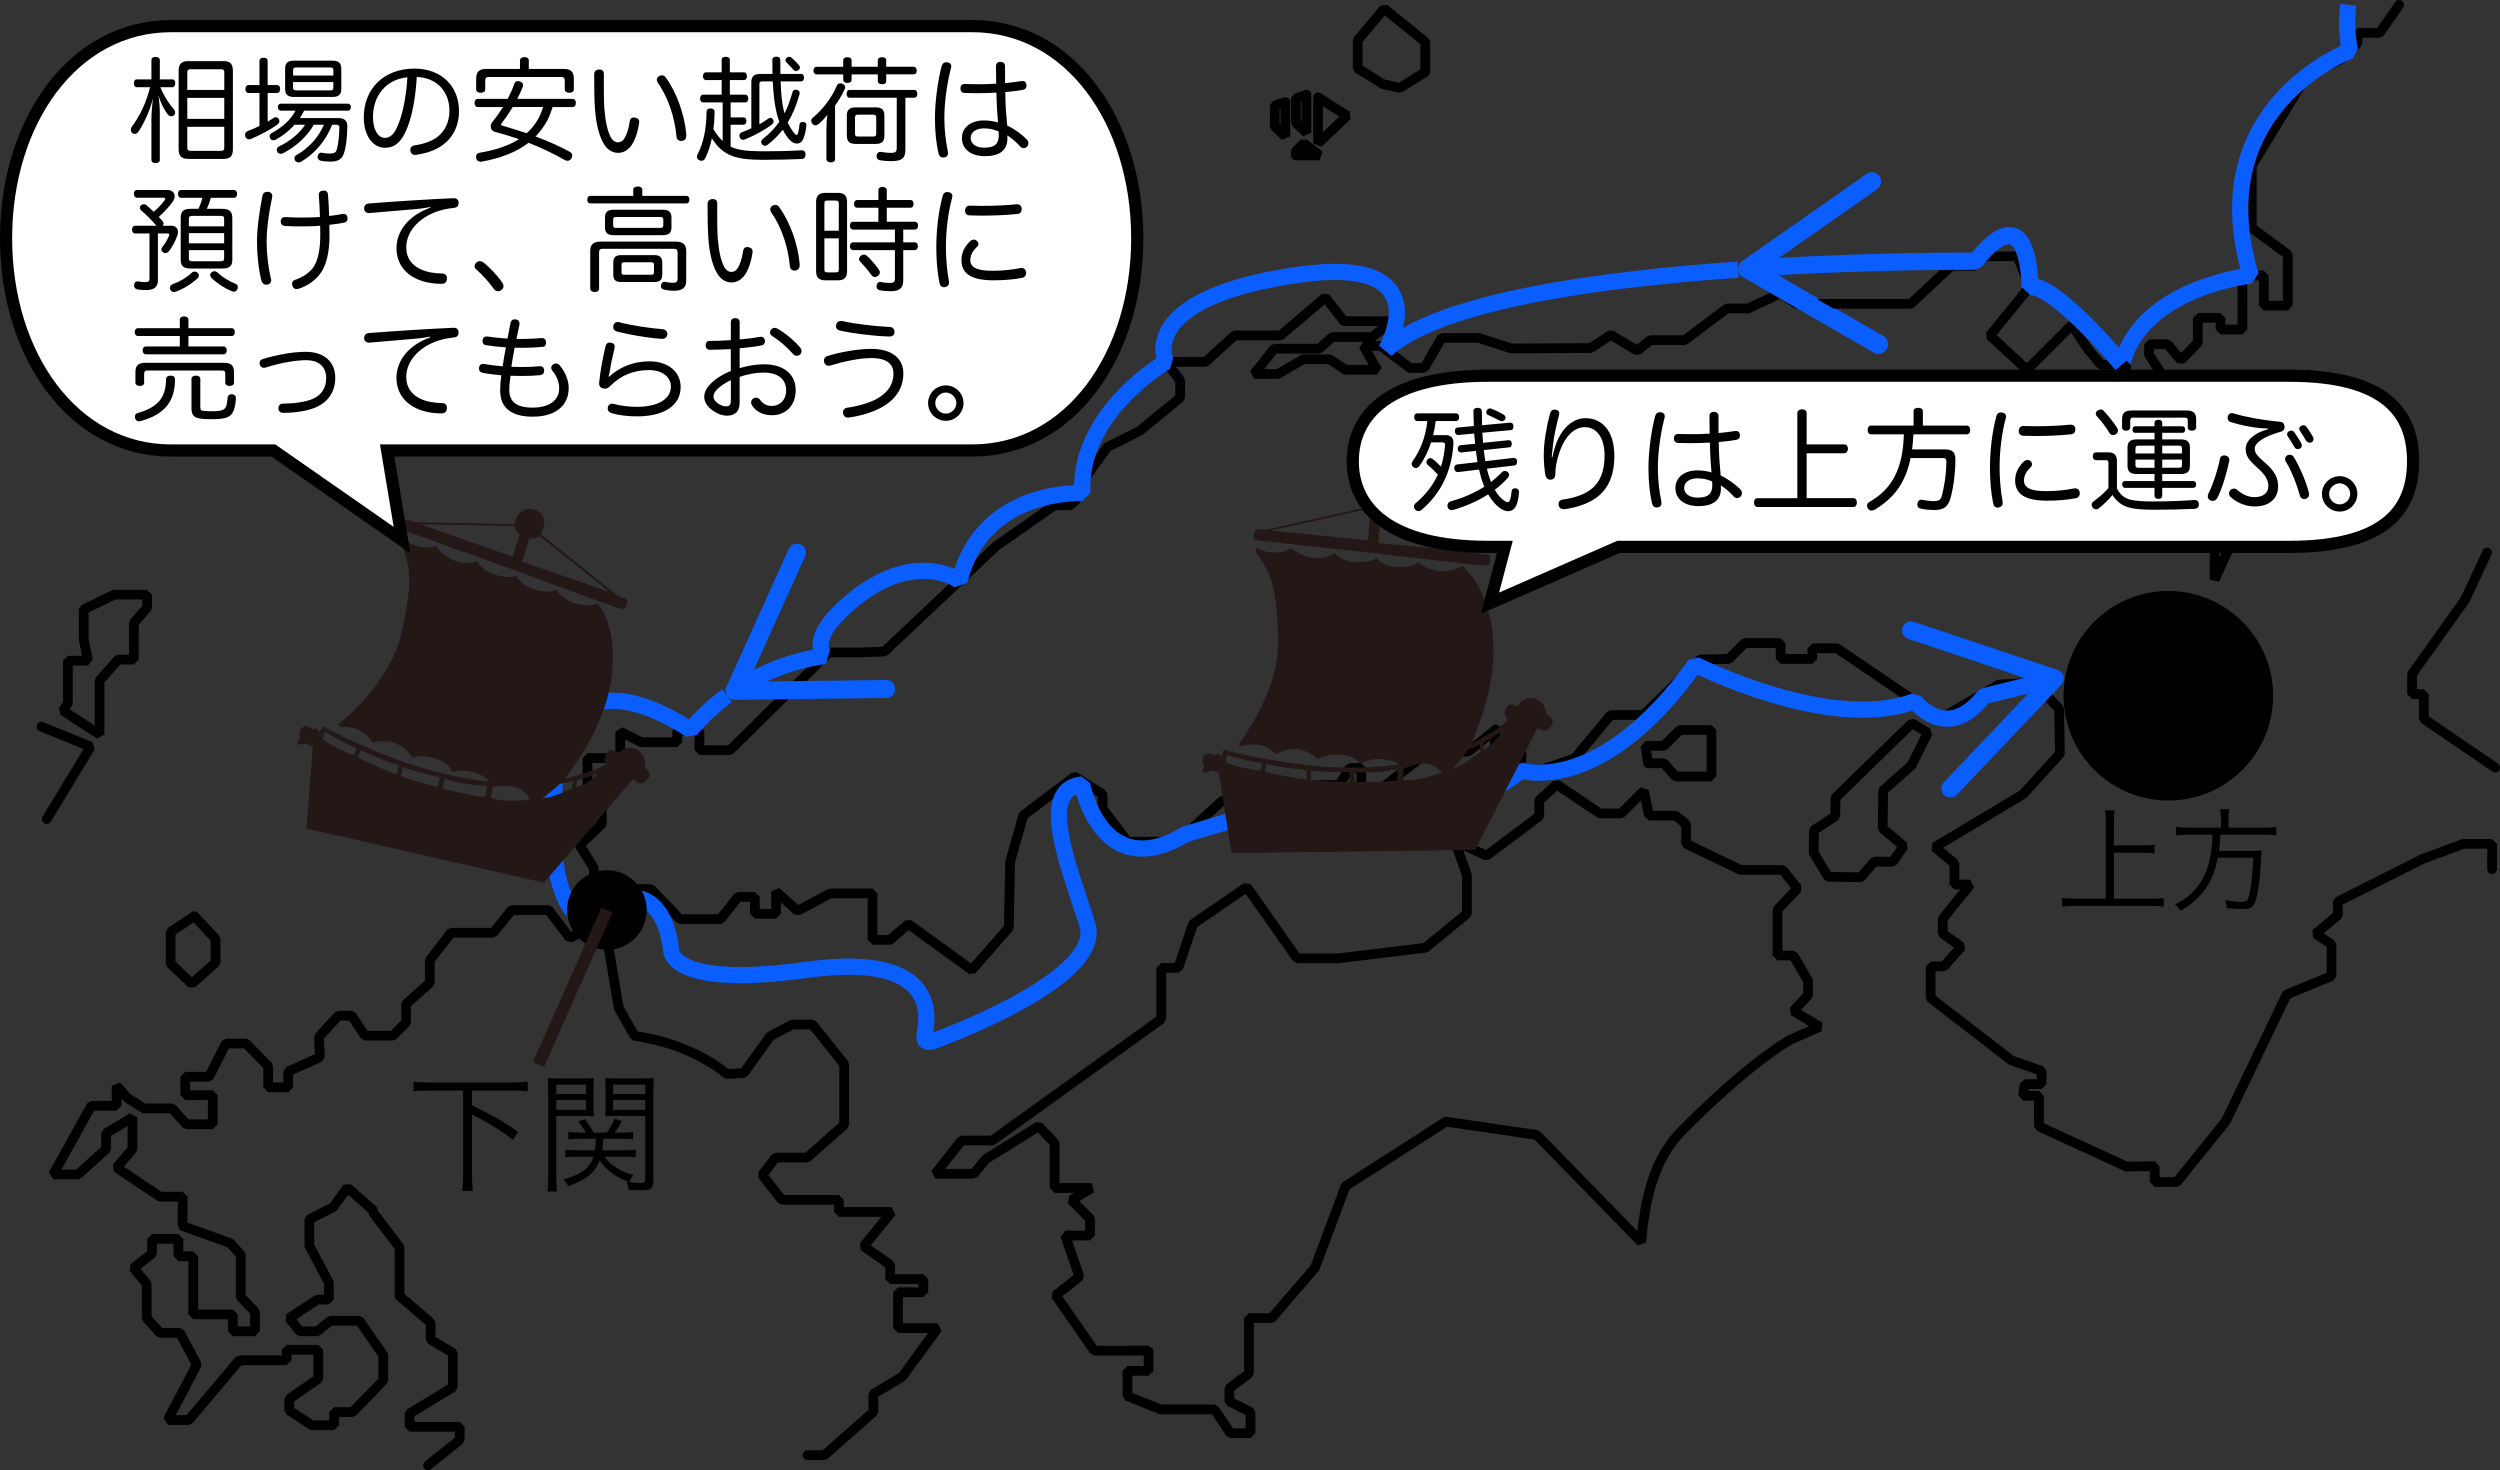 <?xml version="1.0" encoding="utf-8"?>
<!-- Generator: Adobe Illustrator 16.0.0, SVG Export Plug-In . SVG Version: 6.00 Build 0)  -->
<!DOCTYPE svg PUBLIC "-//W3C//DTD SVG 1.1//EN" "http://www.w3.org/Graphics/SVG/1.1/DTD/svg11.dtd">
<svg version="1.1" xmlns="http://www.w3.org/2000/svg" xmlns:xlink="http://www.w3.org/1999/xlink" x="0px" y="0px"
	 width="154.339px" height="90.761px" viewBox="0 0 154.339 90.761" enable-background="new 0 0 154.339 90.761"
	 xml:space="preserve">
<rect x="0" y="0" width="154.339" height="90.761" fill="#333333" stroke="none"/>
<g id="レイヤー_2">
</g>
<g id="レイヤー_1">
	<path fill="none" stroke="#000000" stroke-width="0.6" stroke-linecap="round" stroke-linejoin="bevel" d="M131.264,23.308
		l2.304-0.032l-0.896-1.37v-0.651h1.144l0.824,0.978l1.042-1.076v-1.532h1.401v0.718h1.352v-3.331h1.325v1.859h1.474v-3.163
		l-2.22-1.63V10.23l3.421-5.608l2.1-0.961l1.005-0.979V2.031h1.371l1.201-1.731"/>
	<path fill="none" stroke="#000000" stroke-width="0.6" stroke-linecap="round" stroke-linejoin="bevel" d="M95.063,47.501h-1.141
		v-1.073h-1.597v-1.402"/>
	<path fill="none" stroke="#000000" stroke-width="0.6" stroke-linecap="round" stroke-linejoin="bevel" d="M153.85,53.664v-1.565
		h-1.781l-2.494,0.924l-5.252,2.638l0.004,0.844l-1.371,1.142l0.983,0.651v1.956l-2.767,1.142l-3.759,7.825l-3.023,3.75h-1.369
		v-0.979l-1.748,0.028"/>
	<path fill="none" stroke="#000000" stroke-width="0.6" stroke-linecap="round" stroke-linejoin="bevel" d="M153.542,34.112
		l-1.37,2.935l-3.262,4.565v1.239h0.729v1.532l4.4,3.001"/>
	<path id="path21307" fill="none" stroke="#000000" stroke-width="0.6" stroke-linejoin="bevel" d="M142.656,24.274l1.895,2.772
		v1.304l-2.125,0.979l-2.371,1.957v0.913h-1.69l-1.644,3.587v-2.772l0.821-1.565v-1.304l2.283-2.511l0.071-2.771l2.76-1.793V24.274"
		/>
	<g id="西回り航路_13_">
		<path fill="none" d="M93.922,47.501"/>
	</g>
	<g id="西回り航路_2_">
		<g>
			<path fill="none" stroke="#0A5EFF" stroke-linejoin="bevel" d="M144.968,0.3c-0.109,1.005-0.085,1.96,0.111,2.831
				c0,0-9.283,3.465-6.125,13.88c0,0-6.74,0.726-7.937,5.449c0,0-4.06-4.893-5.674-4.813c0,0,0.029-5.869-3.36-1.55
				c0,0-6.067-0.059-13.306,0.393"/>
			<g>
				<path fill="#0A5EFF" d="M116.027,10.867c0.176,0.251,0.113,0.598-0.138,0.773l-6.957,4.868l7.353,4.246
					c0.267,0.153,0.358,0.493,0.205,0.758c-0.153,0.265-0.496,0.355-0.76,0.204l-8.107-4.682c-0.164-0.095-0.27-0.267-0.277-0.457
					s0.082-0.37,0.236-0.479l7.671-5.368c0.091-0.063,0.192-0.095,0.294-0.1C115.73,10.623,115.914,10.706,116.027,10.867z"/>
			</g>
		</g>
	</g>
	<g>
		<path id="path11358_2_" fill="none" stroke="#000000" stroke-width="0.6" stroke-linecap="round" stroke-linejoin="bevel" d="
			M89.263,69.245l-6.194,3.979l-1.891,5.052l-2.674,3.097h-1.401v3.423l-1.207,0.911v0.814l1.305,0.653v1.304h-1.239l-0.979-1.467
			h-3.326l-2.053-0.815v-1.563h1.304v-1.208l-0.019-0.044l-3.336,0.002l-2.379-3.423l1.467-1.141l-0.881-2.542h1.532v-1.043
			l-1.142-1.141l1.239-0.75h-2.281v-2.771l-0.979-1.044l-3.261,2.022l-0.75,0.912h-2.38l1.63-2.053h1.891l10.434-7.497V59.75h1.044
			l0.913-2.705l3.325-2.282l3.098,4.4h2.544l5.378-0.651l2.566-2.099v-2.379l-0.749-2.118l1.956,0.912l3.26-2.444v-0.978
			l1.076-0.978l2.674,1.793h1.305l1.401-1.401l0.326,1.534h1.63l0.652,0.521v1.208l3.359,1.624h2.609l0.911,1.141l-1.237,1.304
			v2.837h0.978l0.913,1.563v0.882l-0.913,0.978l1.631,0.978l-1.859,0.815c-2.977,1.804-6.582,5.535-6.582,5.535
			c-1.472,1.429-2.315,3.574-2.575,6.942l-6.456-6.616L89.263,69.245"/>
		<path id="path1637_4_" fill="none" stroke="#000000" stroke-width="0.6" stroke-linecap="round" stroke-linejoin="bevel" d="
			M26.424,90.461l1.956-1.563v-0.815h-3.097v-0.814l2.673-1.63V83.52l-1.369-0.815V81.66l-1.891-1.626"/>
		<path id="path1637_1_" fill="none" stroke="#000000" stroke-width="0.6" stroke-linecap="round" stroke-linejoin="bevel" d="
			M24.696,80.033l0.116,0.005L24.663,80.1v-3.096l-1.631-2.151l0.044-0.097l-1.63-1.435l-0.881,1.208l-1.467,0.748v1.63l1.207,2.281
			v1.045h-0.718l-1.728,1.142l0.652,0.815h1.075l0.815-0.652h1.793l1.467,2.119v1.563l-1.891,1.956h-1.141v0.815h-1.37l-1.401-0.911
			V86.36l1.793-1.236V83.33h-1.955v0.652h-2.936l-3.097,3.682h-1.305l1.793-3.422l-1.043-1.957H9.872l-0.815-0.91v-2.12
			l-0.814-0.978l1.142-0.881v-0.912h1.63v1.075h0.913v3.586h2.444v1.045h1.369v-1.208l-0.879-0.912v-2.608l-0.652-0.719L11.308,75.7
			l-0.033-0.032v-1.792H9.872l-2.674-1.793l0.979-1.141v-1.956l-1.63,0.978v0.978l-1.728,1.563H3.286l2.347-4.238h1.565V67.03
			l0.653,0.748l1.043,0.651h1.729l0.881,0.979h1.63v-1.794h-1.696v-1.14h1.467l1.043-2.052h1.24l1.369,1.4v1.304h1.238v-0.979
			l1.957-0.879l-0.061-1.263l1.205-1.304h0.815l0.815,1.238h1.728l0.815-0.815v-1.141l1.467-1.304v-1.4l1.305-1.696h2.607l1.142-1.4
			h2.283l1.304,1.726l3.02-1.55l-0.653,1.956l0.653,3.912l0.978,1.727c2.238,0.326,4.14,1.108,5.706,2.348l1.037-0.054l1.631-2.282
			l1.37-0.718h1.238l1.957,2.445v3.749l-2.283,2.022h-1.956l-0.814,1.075l1.205,1.533h3.522v0.749h3.259l-1.727,2.119l1.63,1.141
			v0.881h2.054v0.815h-1.564v2.216h2.446l-2.186,3l-1.792,1.074l0.018,1.096l-3.031,2.673h-1.044"/>
		<path id="path9579" fill="none" stroke="#000000" stroke-width="0.6" stroke-linecap="round" stroke-linejoin="bevel" d="
			M12.003,56.559l-1.469,0.978v1.956l1.306,1.239l1.467-1.304v-1.466L12.003,56.559"/>
		<path id="path10467" fill="none" stroke="#000000" stroke-width="0.6" stroke-linecap="round" stroke-linejoin="bevel" d="
			M7.061,36.71L5.17,37.621v1.86l0.261,1.304H4.191v2.608l-0.292,0.489l2.248,1.467v-3.327l1.142-1.303h0.979v-2.282l0.813-0.911
			V36.71H7.061"/>
		<path id="path10469_1_" fill="none" stroke="#000000" stroke-width="0.6" stroke-linecap="round" stroke-linejoin="bevel" d="
			M2.887,50.565l2.707-4.468L2.562,44.86"/>
		<path id="path13134" fill="none" stroke="#000000" stroke-width="0.6" stroke-linecap="round" stroke-linejoin="bevel" d="
			M101.745,47.121l-0.163-1.074h1.141l0.978-0.979h1.957v2.868h-2.217l-0.718-0.815H101.745"/>
		<path id="path14913" fill="none" stroke="#000000" stroke-width="0.6" stroke-linecap="round" stroke-linejoin="bevel" d="
			M118.006,47.255l1.006-2.011l-0.972-0.597l-4.722,4.598l-0.015,1.141l-1.316,0.865l-0.019,1.4l0.894,1.478l2.021,0.027
			l0.828-0.967l1.141,0.015l0.665-0.97l-1.289-1.09l0.031-2.349L118.006,47.255"/>
		<path id="path10569" fill="none" stroke="#000000" stroke-width="0.6" stroke-linecap="round" stroke-linejoin="bevel" d="
			M87.989,4.445l-1.563,0.978l-1.044-0.229l-1.565-0.978V2.489l1.631-1.956l2.542,2.053V4.445"/>
		<path id="path10571" fill="none" stroke="#000000" stroke-width="0.6" stroke-linecap="round" stroke-linejoin="bevel" d="
			M81.371,6.009v2.838l1.793-1.696L81.371,6.009 M80.653,5.847l-0.652,0.229v1.5l0.652,0.619V5.847 M79.351,6.303v2.119
			l-0.653-0.619V6.499L79.351,6.303 M80.001,9.595h1.468l-0.978-0.748l-0.49,0.488V9.595"/>
		<path fill="none" stroke="#000000" stroke-width="0.6" stroke-linecap="round" stroke-linejoin="bevel" d="M131.272,72.019
			l-5.398-2.482v-1.89h-0.979l0.098-0.718h1.044v-0.815l-1.859-0.651l-4.987-3.846v-1.957h0.814l1.075-1.206l-1.142-0.815v-0.912
			l1.697-2.119h-0.979v-1.304l-1.208-1.007l5.444-3.26l2.282-2.51l-0.053-2.77l-1.534-1.63l-2.187,0.135l-3.605,2.1l-6.377-4.336
			h-1.533v0.652h-1.957v-0.978h-2.216l-0.978,0.978l-1.76,0.039l-3.521,3.424h-2.021l-2.218,2.675l-2.183,0.748h-1.142v-1.074
			h-1.599v-1.401l-1.646,1.31h-2.446l-2.857,2.226H84.04v-1.207h-0.716l-0.653,1.043h-2.607v0.978l-4.594-0.021l-2.771,2.542H69.6
			l-1.532-2.052v-0.882L66.34,47.95l-3.162,2.379l-0.816,2.867l-0.084,4.079l-2.282,2.608l-3.913-2.838l-1.141,0.978h-1.075v-2.867
			h-2.608l-2.022,1.074l-1.329-1.182v1.369h-1.305v-1.043h-1.043l-1.075,1.369h-2.511l-1.793-1.858h-1.663l-1.858,1.695v-2.999
			l-0.881-1.402l1.371-1.303v-1.533h-0.882v-2.542h2.022v-1.63l1.305,0.651h2.217v-0.716h1.369v1.206h1.891l6.097-6.031h1.891
			l1.537-0.057l6.912-6.521l3.587-2.509h0.978l0.751-0.75v-0.716l1.532-2.12l1.991-0.999l2.51-2.053v-1.074l-0.88-1.141h2.446
			l1.793-1.63h2.836l2.771-2.349l1.142,1.467h3.032l-1.304,0.978h-2.447l-0.813,0.719h-2.772l-1.239,1.563h1.468l1.565-0.911h1.63
			l0.979,0.651l1.958-0.004l-0.847-1.475h1.075l1.794,1.37h0.881l1.074-1.859h2.283l2.023,0.651l4.9-0.026l1.239-0.814l1.631,0.978
			l0.814-0.653h2.119l2.608-1.955h1.305l1.995-0.937l0.977,0.652h7.07l2.511-2.349h1.468v-0.585h2.608l0.75,1.888l-2.445,3.001
			l2.282,2.119l2.771-2.771l0.984,1.485l0.815,0.978h1.533l0.022,0.782"/>
		<g>
			<g id="西回り航路_5_">
				<g>
					<path fill="none" stroke="#0A5EFF" stroke-linejoin="bevel" d="M44.881,42.953c-0.77,0.566-1.538,1.262-2.254,2.116
						c0,0-7.01-5.019-8.151,1.66s0.543,12.709,3.857,8.798c0,0,2.554-1.032,3.098,3.097c0,0-0.179,2.435,8.368,1.25
						c8.549-1.185,7.391,3.314,7.282,4.02c-0.109,0.708,0.658,0.327,0.658,0.327s10.426-3.749,9.394-7.117s-3.207-8.384-0.326-8.674
						c0,0,1.161,6.212,6.396,3.069l6.861-2.06c0,0,9.557,1.896,13.828-1.875c0,0,4.866,1.682,10.763-6.533
						c0,0,8.383,4.24,13.552,2.251c0,0,1.961,2.636,4.271-0.301l3.625-0.903"/>
					<g>
						<path fill="#0A5EFF" d="M120.027,49.08c-0.223-0.211-0.23-0.563-0.02-0.785l5.848-6.157l-8.052-2.696
							c-0.291-0.097-0.449-0.412-0.352-0.702s0.415-0.446,0.704-0.351l8.878,2.973c0.179,0.06,0.316,0.208,0.362,0.392
							s-0.006,0.379-0.136,0.517l-6.448,6.789c-0.076,0.08-0.169,0.132-0.268,0.156C120.367,49.26,120.17,49.215,120.027,49.08z"/>
					</g>
				</g>
			</g>
			<g id="西回り航路_4_">
				<g>
					<path fill="none" stroke="#0A5EFF" stroke-linejoin="bevel" d="M107.308,16.645c-8.604,0.602-18.43,1.95-21.74,4.953
						c0,0,3.489-5.938-5.501-4.623c-10.025,1.466-8.091,5.369-8.091,5.369s-5.438,3.151-5.153,8.103c0,0-6.167-0.34-7.588,5.403
						c0,0-2.942-2.168-7.125,1.668c-2.313,2.119-1.164,2.984-1.164,2.984s-2.337,0.174-4.949,1.716"/>
					<g>
						<path fill="#0A5EFF" d="M49.429,33.611c0.278,0.126,0.402,0.456,0.276,0.735l-3.495,7.738l8.49-0.105
							c0.307-0.004,0.56,0.242,0.563,0.548c0.004,0.306-0.244,0.558-0.549,0.563l-9.361,0.115c-0.189,0.002-0.368-0.092-0.472-0.251
							s-0.119-0.36-0.041-0.533l3.854-8.533c0.046-0.1,0.116-0.18,0.201-0.235C49.048,33.553,49.249,33.53,49.429,33.611z"/>
					</g>
				</g>
			</g>
			<g id="西回り航路_1_">
				<g>
					<path fill="none" stroke="#0A5EFF" stroke-linejoin="bevel" d="M130.984,22.525c0,0-4.059-4.893-5.685-4.813
						c0,0,0.043-5.869-3.358-1.55c0,0-6.056-0.06-13.302,0.392"/>
					<g>
						<path fill="#0A5EFF" d="M115.989,10.933c0.176,0.251,0.114,0.597-0.138,0.773l-6.957,4.868l7.353,4.246
							c0.266,0.154,0.357,0.494,0.204,0.758c-0.153,0.265-0.495,0.355-0.759,0.204l-8.107-4.683
							c-0.164-0.095-0.27-0.267-0.277-0.457s0.082-0.37,0.236-0.479l7.671-5.368c0.091-0.063,0.192-0.095,0.294-0.1
							C115.692,10.689,115.876,10.772,115.989,10.933z"/>
					</g>
				</g>
			</g>
		</g>
	</g>
	<circle cx="37.468" cy="56.181" r="2.458"/>
	<g>
		<path fill="#231815" d="M18.519,45.587c-0.374,0.386,0.045,0.465,0.372,0.287c0.062,0.099,0.423,0.214,0.423,0.214l-0.396,5.062
			l14.661,3.344l5.498-6.392c0.583,0.47,0.742,0.22,0.967-0.099c0.224-0.32-0.249-0.613-0.249-0.613s0.231-0.57-0.367-1.043
			c-0.601-0.474-1.244,0.138-1.244,0.138s-0.333-0.313-0.592-0.136c-0.259,0.178-0.354,0.526-0.188,0.816
			c-0.26,0.261-1.621,0.691-2.527,0.905c1.443-1.91,2.785-4.248,2.948-6.955c0.163-2.707-0.937-3.867-0.937-3.867
			s-0.342,0.242-1.238,0.037s-1.341-0.912-1.341-0.912s-0.101,0.297-1.143,0.06c-1.038-0.237-1.292-0.901-1.292-0.901
			s-0.287,0.221-1.239-0.03c-0.953-0.251-1.197-0.879-1.197-0.879s-0.416,0.275-1.222,0.041c-0.806-0.234-1.311-0.973-1.311-0.973
			s-0.29,0.237-1.103,0.035c-0.813-0.202-0.837-0.612-0.997-0.497c-0.162,0.115-0.013,0.2,0.25,1.118
			c0.261,0.918,0.389,1.839-0.283,4.784c-0.672,2.945-3.514,5.294-3.762,5.491c-0.246,0.196,0.09,0.273,0.09,0.273
			s0.189-0.091,0.838,0.089c0.649,0.182,1.094,0.89,1.094,0.89s0.475-0.229,1.206-0.045c0.732,0.184,1.234,0.938,1.234,0.938
			s0.466-0.197,1.339,0.035c0.873,0.233,1.071,0.766,1.149,0.869c0.909-0.298,1.979,0.182,2.27,0.602
			c-3.701-0.457-6.121-1.514-7.671-2.17c-1.551-0.656-2.607-1.268-2.607-1.268s-0.086,0.082-0.238,0.383
			c-0.116-0.38-0.395-0.191-0.395-0.191s-0.364-0.319-0.608-0.139C18.478,45.063,18.485,45.142,18.519,45.587z M35.636,48.185
			c0.416-0.107,1.248-0.436,1.248-0.436c-0.379,0.558-1.35,0.88-1.35,0.88S35.534,48.629,35.636,48.185z M33.421,49.31
			c0.707-0.496,1.052-0.847,1.158-0.923c0.42-0.069,0.807-0.157,0.807-0.157l-0.09,0.447C35.296,48.676,34.141,49.258,33.421,49.31z
			 M30.443,48.579c0,0,0.798-0.121,1.207-0.028c0.406,0.093,0.775,0.253,1.053,0.809c0,0-1.302,0.222-2.416-0.096
			C30.435,48.615,30.443,48.579,30.443,48.579z M27.452,48.074c1.194,0.411,2.626,0.447,2.626,0.447s-0.04,0.231-0.145,0.688
			c-1.506-0.205-2.604-0.543-2.604-0.543S27.328,48.615,27.452,48.074z M24.877,47.348c0.405,0.219,2.278,0.645,2.278,0.645
			s-0.047,0.254-0.119,0.578c-0.542-0.061-2.287-0.658-2.287-0.658S24.749,47.912,24.877,47.348z M22.293,46.304
			c0.498,0.309,2.313,0.957,2.313,0.957s-0.015,0.123-0.112,0.556c-1.02-0.347-2.399-1.053-2.399-1.053S22.088,46.762,22.293,46.304
			z M19.914,45.635c0.11-0.429,0.163-0.441,0.163-0.441s1.157,0.693,1.946,1c-0.153,0.433-0.226,0.427-0.226,0.427
			S20.443,46.084,19.914,45.635z"/>
		<path fill="#231815" d="M38.692,37.306c0.056-0.24,0.042-0.327-0.134-0.368c-0.177-0.04-0.377-0.12-0.377-0.12
			s-4.027-3.242-4.8-3.839c0.209-0.323,0.532-1.276-0.437-1.531s-1.188,0.908-1.188,0.908s-4.878-0.102-6.057-0.101
			c-0.597-0.187-0.67-0.237-0.807,0.069c-0.138,0.305-0.081,0.352,0.181,0.462c0.261,0.11,6.58,2.376,6.58,2.376
			s6.149,2.277,6.546,2.385C38.597,37.654,38.639,37.546,38.692,37.306z M32.082,32.997L31.65,34.37l-5.688-2.004
			c0,0,4.372,0.075,5.795,0.113C31.801,32.724,32.082,32.997,32.082,32.997z M37.605,36.536l-5.38-1.856l0.452-1.447
			c0,0,0.257,0.082,0.611-0.14C34.126,33.705,37.605,36.536,37.605,36.536z"/>
	</g>
	<g>
		<path fill="#231815" d="M74.34,47.351c-0.272,0.462,0.153,0.441,0.429,0.191c0.083,0.082,0.462,0.109,0.462,0.109l0.804,5.014
			l15.037-0.196l3.841-7.505c0.678,0.32,0.773,0.039,0.917-0.324c0.143-0.363-0.386-0.537-0.386-0.537s0.091-0.608-0.603-0.928
			c-0.695-0.319-1.177,0.426-1.177,0.426s-0.397-0.226-0.607,0.007c-0.21,0.234-0.221,0.595,0.01,0.838
			c-0.191,0.315-1.413,1.053-2.244,1.474c0.954-2.196,1.709-4.783,1.231-7.453c-0.479-2.669-1.819-3.539-1.819-3.539
			s-0.275,0.315-1.195,0.327c-0.919,0.012-1.518-0.571-1.518-0.571s-0.027,0.313-1.097,0.327c-1.064,0.014-1.467-0.572-1.467-0.572
			s-0.228,0.282-1.212,0.262c-0.985-0.021-1.37-0.573-1.37-0.573s-0.34,0.366-1.178,0.327c-0.839-0.038-1.503-0.637-1.503-0.637
			s-0.226,0.299-1.063,0.293s-0.957-0.398-1.086-0.249c-0.13,0.15,0.035,0.197,0.506,1.028c0.47,0.831,0.811,1.696,0.85,4.716
			c0.039,3.021-2.171,5.972-2.366,6.221c-0.192,0.249,0.152,0.245,0.152,0.245s0.162-0.133,0.835-0.11
			c0.674,0.024,1.272,0.607,1.272,0.607s0.407-0.333,1.161-0.327c0.756,0.006,1.421,0.622,1.421,0.622s0.406-0.301,1.31-0.28
			c0.903,0.021,1.222,0.493,1.321,0.574c0.813-0.503,1.967-0.289,2.348,0.052c-3.705,0.426-6.306-0.032-7.967-0.306
			c-1.661-0.273-2.832-0.62-2.832-0.62s-0.064,0.1-0.142,0.429c-0.202-0.342-0.428-0.093-0.428-0.093s-0.43-0.225-0.624,0.008
			C74.177,46.851,74.203,46.926,74.34,47.351z M91.588,45.852c0.379-0.202,1.11-0.717,1.11-0.717
			c-0.236,0.632-1.104,1.173-1.104,1.173S91.594,46.308,91.588,45.852z M89.699,47.466c0.571-0.648,0.823-1.071,0.909-1.17
			c0.392-0.166,0.747-0.342,0.747-0.342l0.018,0.456C91.373,46.41,90.387,47.248,89.699,47.466z M86.634,47.456
			c0,0,0.747-0.305,1.167-0.311c0.416-0.005,0.813,0.064,1.213,0.539c0,0-1.213,0.521-2.371,0.475
			C86.634,47.493,86.634,47.456,86.634,47.456z M83.607,47.668c1.258,0.119,2.657-0.183,2.657-0.183s0.016,0.233,0.021,0.702
			c-1.512,0.155-2.658,0.083-2.658,0.083S83.614,48.223,83.607,47.668z M80.934,47.568c0.445,0.117,2.366,0.091,2.366,0.091
			s0.015,0.258,0.021,0.589c-0.541,0.068-2.378-0.102-2.378-0.102S80.942,48.146,80.934,47.568z M78.177,47.161
			c0.557,0.184,2.473,0.386,2.473,0.386s0.015,0.123,0.021,0.567c-1.072-0.098-2.579-0.459-2.579-0.459S78.085,47.654,78.177,47.161
			z M75.707,47.069c0.007-0.443,0.055-0.467,0.055-0.467s1.288,0.402,2.127,0.514c-0.047,0.457-0.118,0.469-0.118,0.469
			S76.327,47.382,75.707,47.069z"/>
		<path fill="#231815" d="M92.002,34.56c-0.003-0.247-0.036-0.328-0.217-0.326c-0.181,0.003-0.395-0.028-0.395-0.028
			s-4.676-2.204-5.567-2.603c0.127-0.363,0.218-1.365-0.784-1.385s-0.941,1.162-0.941,1.162s-4.766,1.047-5.911,1.325
			c-0.624-0.042-0.707-0.073-0.768,0.257c-0.063,0.328,0.004,0.36,0.284,0.406c0.279,0.045,6.954,0.763,6.954,0.763
			s6.513,0.768,6.923,0.78C91.99,34.92,92.006,34.806,92.002,34.56z M84.563,31.925l-0.097,1.436l-6-0.611
			c0,0,4.268-0.955,5.659-1.252C84.227,31.727,84.563,31.925,84.563,31.925z M90.765,34.067l-5.666-0.539l0.1-1.513
			c0,0,0.27,0.02,0.562-0.28C86.717,32.133,90.765,34.067,90.765,34.067z"/>
	</g>
	<g>
		<path d="M26.47,67.324c-0.384,0-0.655,0.016-0.936,0.048v-0.591c0.264,0.032,0.536,0.048,0.936,0.048h5.181
			c0.385,0,0.656-0.016,0.928-0.048v0.591c-0.279-0.032-0.56-0.048-0.928-0.048h-2.51v0.912c1.575,0.792,1.839,0.943,2.838,1.639
			l-0.312,0.496c-0.552-0.432-0.936-0.688-1.695-1.12c-0.168-0.104-0.168-0.104-0.831-0.439v3.766c0,0.432,0.016,0.688,0.056,0.944
			h-0.664c0.04-0.256,0.057-0.52,0.057-0.944v-5.253H26.47z"/>
		<path d="M34.342,72.666c0,0.456,0.016,0.695,0.048,0.896h-0.592c0.032-0.216,0.048-0.464,0.048-0.896v-5.237
			c0-0.392-0.008-0.624-0.031-0.879c0.224,0.024,0.432,0.032,0.831,0.032h1.199c0.4,0,0.592-0.008,0.815-0.032
			c-0.016,0.224-0.023,0.464-0.023,0.759v0.872c0,0.312,0.008,0.536,0.023,0.736c-0.224-0.016-0.472-0.024-0.808-0.024h-1.511
			V72.666z M34.342,67.54h1.839v-0.583h-1.839V67.54z M34.342,68.516h1.839v-0.607h-1.839V68.516z M37.324,71.41
			c0.384,0.543,0.943,0.896,1.775,1.119c-0.112,0.16-0.168,0.264-0.24,0.448c0.288,0.04,0.487,0.056,0.695,0.056
			c0.216,0,0.28-0.048,0.28-0.232v-3.91H38.18c-0.344,0-0.6,0.008-0.815,0.024c0.016-0.208,0.023-0.448,0.023-0.736v-0.872
			c0-0.28-0.008-0.52-0.023-0.759c0.224,0.024,0.416,0.032,0.815,0.032h1.352c0.407,0,0.615-0.008,0.839-0.032
			c-0.031,0.304-0.04,0.527-0.04,0.879v5.397c0,0.544-0.136,0.664-0.775,0.664c-0.224,0-0.487-0.016-0.751-0.032
			c-0.024-0.232-0.048-0.328-0.12-0.504c0.088,0.016,0.096,0.016,0.176,0.024c-0.84-0.296-1.415-0.719-1.839-1.335
			c-0.304,0.768-0.8,1.175-1.951,1.591c-0.08-0.176-0.16-0.288-0.296-0.416c0.68-0.192,1.096-0.392,1.415-0.68
			c0.208-0.192,0.344-0.408,0.448-0.728h-1.008c-0.328,0-0.512,0.008-0.728,0.04v-0.472c0.184,0.032,0.376,0.04,0.712,0.04h1.119
			c0.032-0.24,0.04-0.335,0.048-0.711h-1.016c-0.296,0-0.503,0.008-0.68,0.032v-0.456c0.185,0.032,0.353,0.04,0.68,0.04h0.408
			c-0.152-0.256-0.248-0.392-0.487-0.672l0.407-0.167c0.248,0.32,0.399,0.551,0.56,0.839h0.815c0.232-0.328,0.328-0.504,0.48-0.848
			l0.447,0.136c-0.151,0.28-0.271,0.463-0.447,0.711h0.455c0.32,0,0.488-0.008,0.68-0.04v0.456c-0.176-0.024-0.392-0.032-0.68-0.032
			h-1.159c-0.016,0.352-0.023,0.479-0.063,0.711h1.358c0.344,0,0.504-0.008,0.712-0.04v0.472c-0.2-0.032-0.384-0.04-0.72-0.04
			H37.324z M37.852,67.54h1.983v-0.583h-1.983V67.54z M37.852,68.516h1.983v-0.607h-1.983V68.516z"/>
	</g>
	<g>
		<path d="M130.504,55.482h2.291c0.329,0,0.546-0.014,0.784-0.042v0.532c-0.267-0.035-0.483-0.049-0.784-0.049h-4.665
			c-0.301,0-0.561,0.014-0.826,0.049V55.44c0.23,0.028,0.476,0.042,0.826,0.042h1.877v-4.728c0-0.266-0.014-0.483-0.049-0.729h0.596
			c-0.035,0.238-0.05,0.462-0.05,0.729v1.436h1.772c0.301,0,0.525-0.014,0.729-0.042v0.54c-0.218-0.028-0.428-0.042-0.729-0.042
			h-1.772V55.482z"/>
		<path d="M137.112,50.572c0-0.245-0.021-0.434-0.049-0.616h0.56c-0.027,0.147-0.042,0.343-0.042,0.616v0.525h2.144
			c0.357,0,0.588-0.014,0.806-0.049v0.525c-0.196-0.035-0.386-0.042-0.792-0.042h-2.654c-0.028,0.448-0.042,0.624-0.098,1.001h1.912
			c0.371,0,0.546-0.007,0.721-0.035c-0.014,0.14-0.021,0.217-0.035,0.491c-0.027,0.833-0.146,1.912-0.266,2.388
			c-0.147,0.602-0.315,0.75-0.876,0.75c-0.224,0-0.595-0.021-0.974-0.063c-0.021-0.224-0.042-0.315-0.111-0.497
			c0.406,0.077,0.749,0.112,1.058,0.112c0.301,0,0.371-0.084,0.476-0.603c0.119-0.588,0.176-1.19,0.218-2.122h-2.199
			c-0.154,0.798-0.344,1.289-0.666,1.793c-0.224,0.343-0.518,0.672-0.868,0.966c-0.224,0.189-0.378,0.294-0.764,0.511
			c-0.098-0.168-0.168-0.238-0.343-0.392c0.651-0.322,1.036-0.63,1.422-1.135c0.574-0.742,0.848-1.695,0.903-3.166h-1.471
			c-0.357,0-0.596,0.014-0.784,0.042v-0.525c0.224,0.035,0.434,0.049,0.777,0.049h1.996V50.572z"/>
	</g>
	<line stroke="#231815" stroke-width="0.75" stroke-miterlimit="10" x1="37.469" y1="56.181" x2="33.241" y2="65.725"/>
	<path fill-rule="evenodd" clip-rule="evenodd" fill="#FFFFFF" stroke="#000000" stroke-width="0.75" d="M60.023,1.613H10.559
		c-6.025,0-10.184,5.865-10.184,13.099c0,7.235,4.158,13.1,10.184,13.1h6.319l7.943,5.531L23.9,27.811h36.123
		c6.026,0,10.185-5.865,10.185-13.1C70.208,7.478,66.05,1.613,60.023,1.613z"/>
	<g>
		<path d="M10.631,4.9c0.126,0,0.188,0.098,0.188,0.238s-0.063,0.245-0.188,0.245H9.902c0.196,0.511,0.511,0.995,0.84,1.38
			c0.05,0.049,0.07,0.119,0.07,0.182s-0.021,0.126-0.077,0.175c-0.042,0.042-0.098,0.063-0.154,0.063
			c-0.084,0-0.16-0.042-0.224-0.119c-0.217-0.28-0.406-0.645-0.574-1.156c0.063,0.413,0.084,0.771,0.084,1.106v2.851
			c0,0.133-0.098,0.203-0.259,0.203s-0.26-0.07-0.26-0.203V7.344c0-0.336,0.042-0.875,0.105-1.296
			C9.271,6.756,8.922,7.582,8.536,8.143C8.474,8.227,8.39,8.269,8.313,8.269c-0.049,0-0.105-0.021-0.147-0.056
			C8.109,8.156,8.074,8.08,8.074,8.002c0-0.056,0.021-0.119,0.063-0.175c0.497-0.658,0.917-1.555,1.127-2.444H8.452
			c-0.126,0-0.188-0.105-0.188-0.245S8.326,4.9,8.452,4.9h0.896V3.716c0-0.133,0.091-0.203,0.252-0.203
			c0.154,0,0.267,0.07,0.267,0.203V4.9H10.631z M11.029,4.381c0-0.448,0.189-0.609,0.596-0.609h2.179
			c0.398,0,0.574,0.161,0.574,0.609v4.826c0,0.441-0.176,0.603-0.574,0.603h-2.179c-0.406,0-0.596-0.161-0.596-0.603V4.381z
			 M13.846,4.458c0-0.14-0.063-0.182-0.189-0.182h-1.898c-0.126,0-0.195,0.042-0.195,0.182v1.093h2.283V4.458z M11.563,6.042v1.295
			h2.283V6.042H11.563z M11.563,7.827V9.13c0,0.14,0.069,0.182,0.195,0.182h1.898c0.126,0,0.189-0.042,0.189-0.182V7.827H11.563z"/>
		<path d="M17.105,5.25c0.126,0,0.188,0.098,0.188,0.245c0,0.14-0.063,0.245-0.188,0.245h-0.581v1.772
			c0.126-0.077,0.252-0.154,0.356-0.224c0.05-0.035,0.099-0.049,0.147-0.049c0.07,0,0.14,0.035,0.189,0.112
			c0.021,0.042,0.034,0.084,0.034,0.126c0,0.077-0.049,0.154-0.133,0.217c-0.448,0.329-1.106,0.665-1.618,0.882
			c-0.042,0.021-0.084,0.028-0.126,0.028c-0.104,0-0.188-0.056-0.224-0.161c-0.014-0.042-0.021-0.084-0.021-0.126
			c0-0.098,0.057-0.182,0.161-0.224c0.231-0.084,0.483-0.196,0.729-0.315V5.74h-0.672c-0.126,0-0.196-0.105-0.196-0.245
			c0-0.147,0.07-0.245,0.196-0.245h0.672V3.765c0-0.133,0.099-0.203,0.252-0.203c0.154,0,0.253,0.07,0.253,0.203V5.25H17.105z
			 M18.184,7.701c-0.336,0.378-0.735,0.693-1.155,0.917c-0.056,0.028-0.105,0.042-0.154,0.042c-0.084,0-0.161-0.042-0.196-0.119
			c-0.021-0.042-0.035-0.084-0.035-0.126c0-0.077,0.042-0.154,0.134-0.203c0.63-0.336,1.177-0.813,1.464-1.38h-0.904
			c-0.111,0-0.182-0.091-0.182-0.217s0.063-0.217,0.182-0.217h4.14c0.119,0,0.183,0.091,0.183,0.217s-0.063,0.217-0.183,0.217
			h-2.703c-0.077,0.161-0.161,0.309-0.26,0.456h2.36c0.386,0,0.567,0.161,0.567,0.511c-0.007,0.721-0.084,1.324-0.217,1.688
			c-0.126,0.343-0.357,0.49-0.826,0.49c-0.211,0-0.448-0.021-0.589-0.056C19.683,9.9,19.605,9.81,19.605,9.676
			c0-0.014,0-0.035,0.007-0.056c0.021-0.126,0.119-0.196,0.218-0.196c0.014,0,0.027,0,0.049,0.007
			c0.133,0.028,0.308,0.049,0.469,0.049c0.238,0,0.379-0.035,0.435-0.224c0.098-0.315,0.161-0.833,0.168-1.387
			c0-0.126-0.049-0.168-0.196-0.168h-0.252c-0.392,1.016-1.113,1.814-1.912,2.283c-0.056,0.028-0.112,0.042-0.161,0.042
			c-0.091,0-0.168-0.042-0.21-0.112c-0.028-0.049-0.042-0.098-0.042-0.14c0-0.077,0.035-0.154,0.119-0.196
			c0.771-0.441,1.352-1.079,1.702-1.877h-0.624c-0.405,0.7-1.1,1.352-1.884,1.751c-0.063,0.028-0.119,0.042-0.168,0.042
			c-0.091,0-0.161-0.042-0.203-0.119c-0.021-0.042-0.035-0.084-0.035-0.126c0-0.084,0.042-0.161,0.141-0.21
			c0.687-0.329,1.268-0.806,1.61-1.338H18.184z M20.517,3.744c0.378,0,0.553,0.14,0.553,0.497v1.247
			c0,0.357-0.175,0.498-0.553,0.498h-2.36c-0.386,0-0.554-0.14-0.554-0.498V4.241c0-0.357,0.168-0.497,0.554-0.497H20.517z
			 M20.579,4.662V4.325c0-0.126-0.063-0.161-0.189-0.161h-2.107c-0.126,0-0.189,0.035-0.189,0.161v0.336H20.579z M18.093,5.418
			c0,0.126,0.063,0.161,0.189,0.161h2.107c0.127,0,0.189-0.035,0.189-0.161v-0.35h-2.486V5.418z"/>
		<path d="M25.268,7.547c-0.245,0.722-0.448,1.037-0.693,1.268c-0.224,0.217-0.518,0.308-0.805,0.308
			c-0.729,0-1.311-0.708-1.311-1.884c0-1.744,1.219-3.004,3.131-3.004c1.653,0,2.746,1.079,2.746,2.619
			c0,0.988-0.428,1.737-1.156,2.199c-0.406,0.259-0.91,0.42-1.471,0.504c-0.028,0.007-0.056,0.007-0.077,0.007
			c-0.146,0-0.266-0.07-0.294-0.246c-0.007-0.021-0.007-0.049-0.007-0.07c0-0.14,0.091-0.245,0.252-0.273
			c0.512-0.07,1.051-0.245,1.4-0.504c0.441-0.329,0.764-0.896,0.764-1.632c0-1.184-0.777-2.045-2.017-2.087
			C25.667,5.817,25.513,6.798,25.268,7.547z M23.026,7.232c0,0.84,0.357,1.282,0.729,1.282c0.161,0,0.322-0.056,0.47-0.203
			c0.153-0.147,0.314-0.448,0.483-0.959c0.217-0.658,0.392-1.618,0.44-2.578C23.867,4.893,23.026,5.873,23.026,7.232z"/>
		<path d="M34.117,6.608c-0.099,0.288-0.189,0.567-0.329,0.833c-0.196,0.357-0.441,0.687-0.722,0.988
			c0.735,0.273,1.478,0.595,2.115,0.945c0.098,0.049,0.146,0.133,0.146,0.231c0,0.049-0.014,0.105-0.049,0.168
			c-0.056,0.098-0.14,0.154-0.238,0.154c-0.056,0-0.111-0.014-0.175-0.049c-0.665-0.385-1.442-0.75-2.234-1.064
			c-0.756,0.588-1.744,0.959-2.92,1.169c-0.015,0-0.028,0-0.035,0c-0.134,0-0.252-0.07-0.28-0.231
			c-0.007-0.028-0.007-0.049-0.007-0.07c0-0.14,0.091-0.238,0.217-0.252c0.945-0.161,1.765-0.413,2.431-0.84
			c-0.505-0.175-1.009-0.329-1.471-0.448c-0.176-0.042-0.273-0.182-0.273-0.336c0-0.098,0.035-0.196,0.112-0.287
			c0.224-0.273,0.44-0.581,0.651-0.911h-1.563c-0.126,0-0.196-0.112-0.196-0.252c0-0.147,0.07-0.252,0.196-0.252h1.85
			c0.161-0.308,0.301-0.624,0.406-0.925c0.042-0.119,0.111-0.175,0.224-0.175c0.035,0,0.07,0.007,0.112,0.021
			c0.133,0.042,0.21,0.119,0.21,0.231c0,0.035-0.007,0.077-0.028,0.126c-0.098,0.238-0.21,0.483-0.336,0.722h3.418
			c0.133,0,0.203,0.105,0.203,0.252c0,0.14-0.07,0.252-0.203,0.252H34.117z M34.817,4.255c0.42,0,0.609,0.182,0.609,0.595v0.666
			c0,0.14-0.112,0.21-0.28,0.21c-0.161,0-0.28-0.07-0.28-0.203V4.956c0-0.154-0.077-0.203-0.224-0.203h-4.462
			c-0.146,0-0.224,0.049-0.224,0.203v0.567c0,0.133-0.119,0.203-0.28,0.203c-0.168,0-0.28-0.07-0.28-0.21V4.851
			c0-0.413,0.188-0.595,0.609-0.595H32.1V3.751c0-0.147,0.099-0.224,0.273-0.224c0.182,0,0.273,0.077,0.273,0.224v0.504H34.817z
			 M31.651,6.608c-0.21,0.351-0.434,0.68-0.665,0.974c-0.035,0.049-0.056,0.084-0.056,0.105c0,0.035,0.034,0.063,0.126,0.084
			c0.44,0.126,0.938,0.28,1.456,0.455c0.309-0.266,0.561-0.595,0.75-0.953c0.111-0.21,0.188-0.434,0.272-0.666H31.651z"/>
		<path d="M36.999,4.291c0.224,0,0.28,0.119,0.28,0.294c0,0.294,0,0.603,0,0.896c0,0.448,0.007,0.869,0.027,1.191
			c0.07,0.84,0.189,1.379,0.399,1.8c0.091,0.182,0.273,0.315,0.427,0.315c0.161,0,0.295-0.056,0.399-0.217
			c0.147-0.217,0.273-0.582,0.344-1.065c0.027-0.175,0.104-0.252,0.252-0.252c0.021,0,0.049,0,0.07,0.007
			c0.161,0.021,0.266,0.105,0.266,0.273c0,0.021,0,0.042-0.007,0.063c-0.098,0.651-0.28,1.127-0.512,1.429
			c-0.237,0.294-0.511,0.413-0.777,0.413c-0.294,0-0.609-0.133-0.847-0.49c-0.302-0.455-0.519-1.219-0.589-2.234
			c-0.042-0.561-0.049-1.38-0.049-2.129C36.684,4.402,36.803,4.291,36.999,4.291z M40.865,4.647c0.091,0,0.175,0.042,0.237,0.14
			c0.673,0.911,1.17,2.325,1.268,3.523c0,0.021,0,0.035,0,0.049c0,0.182-0.069,0.301-0.245,0.336
			c-0.027,0.007-0.056,0.007-0.076,0.007c-0.161,0-0.273-0.098-0.287-0.273c-0.099-1.177-0.525-2.438-1.156-3.327
			C40.57,5.047,40.55,4.984,40.55,4.928c0-0.098,0.056-0.189,0.146-0.231C40.753,4.662,40.809,4.647,40.865,4.647z"/>
		<path d="M44.615,6.321h-1.198c-0.126,0-0.195-0.098-0.195-0.238s0.069-0.238,0.195-0.238h1.135V4.942h-0.959
			c-0.126,0-0.196-0.098-0.196-0.238s0.07-0.238,0.196-0.238h0.959V3.695c0-0.126,0.099-0.189,0.252-0.189
			c0.147,0,0.253,0.063,0.253,0.189v0.771h0.868c0.126,0,0.189,0.098,0.189,0.238s-0.063,0.238-0.189,0.238h-0.868v0.903h0.945
			c0.126,0,0.196,0.098,0.196,0.238s-0.07,0.238-0.196,0.238h-0.896v0.925h0.791c0.119,0,0.183,0.091,0.183,0.224
			c0,0.126-0.063,0.231-0.183,0.231h-0.791v1.352c0.413,0.203,0.952,0.28,1.87,0.287c0.104,0,0.217,0,0.322,0
			c0.756,0,1.526-0.021,2.185-0.063c0.007,0,0.015,0,0.021,0c0.133,0,0.217,0.077,0.224,0.245c0,0.007,0,0.014,0,0.021
			c0,0.168-0.077,0.267-0.245,0.273c-0.637,0.028-1.407,0.049-2.171,0.049c-0.112,0-0.225,0-0.336,0
			c-1.191-0.007-1.779-0.161-2.263-0.49c-0.294-0.196-0.567-0.504-0.764-0.84c-0.098,0.469-0.237,0.89-0.406,1.219
			c-0.056,0.119-0.14,0.175-0.23,0.175c-0.042,0-0.084-0.014-0.133-0.035c-0.099-0.042-0.154-0.119-0.154-0.21
			c0-0.042,0.014-0.091,0.035-0.14c0.378-0.742,0.539-1.526,0.56-2.647c0-0.133,0.099-0.203,0.238-0.203c0.007,0,0.015,0,0.021,0
			c0.175,0.007,0.238,0.091,0.238,0.238c-0.008,0.357-0.028,0.708-0.077,1.037c0.161,0.273,0.343,0.519,0.574,0.735V6.321z
			 M47.689,4.563c-0.007-0.273-0.007-0.56-0.007-0.875c0-0.14,0.112-0.189,0.245-0.189c0.147,0,0.245,0.049,0.245,0.203
			c0,0.315,0,0.595,0.007,0.861h1.275c0.118,0,0.182,0.098,0.182,0.231c0,0.133-0.063,0.231-0.182,0.231h-1.261
			c0.027,0.792,0.084,1.358,0.195,1.814c0.015,0.056,0.028,0.105,0.042,0.161c0.203-0.393,0.364-0.827,0.49-1.296
			c0.028-0.119,0.099-0.168,0.189-0.168c0.028,0,0.056,0.007,0.091,0.014c0.105,0.021,0.168,0.091,0.168,0.189
			c0,0.021,0,0.042-0.007,0.07c-0.188,0.68-0.427,1.254-0.729,1.751c0.127,0.287,0.28,0.525,0.428,0.693
			c0.042,0.049,0.084,0.077,0.119,0.077s0.063-0.035,0.084-0.098c0.049-0.161,0.077-0.371,0.091-0.525
			c0.014-0.126,0.077-0.175,0.189-0.175c0.014,0,0.035,0,0.049,0c0.133,0.014,0.189,0.07,0.189,0.189c0,0.007,0,0.021,0,0.035
			c-0.028,0.357-0.134,0.729-0.238,0.911c-0.077,0.126-0.203,0.196-0.344,0.196c-0.14,0-0.287-0.063-0.413-0.189
			c-0.161-0.161-0.322-0.392-0.462-0.666c-0.267,0.343-0.567,0.645-0.918,0.917c-0.069,0.049-0.133,0.077-0.188,0.077
			c-0.063,0-0.126-0.035-0.176-0.105c-0.034-0.042-0.049-0.091-0.049-0.14c0-0.063,0.035-0.126,0.105-0.182
			c0.399-0.308,0.735-0.658,1.016-1.058c-0.063-0.168-0.119-0.343-0.161-0.518c-0.126-0.525-0.21-1.142-0.245-1.975h-0.624
			c-0.133,0-0.203,0.035-0.203,0.168v2.479c0.196-0.112,0.386-0.231,0.561-0.35c0.042-0.035,0.091-0.049,0.133-0.049
			c0.057,0,0.112,0.035,0.154,0.119c0.021,0.042,0.028,0.077,0.028,0.112c0,0.07-0.042,0.133-0.112,0.189
			c-0.477,0.364-1.1,0.686-1.646,0.91c-0.042,0.021-0.091,0.028-0.133,0.028c-0.07,0-0.141-0.035-0.183-0.119
			c-0.021-0.049-0.035-0.091-0.035-0.133c0-0.098,0.057-0.182,0.141-0.21c0.195-0.07,0.398-0.154,0.595-0.245V5.082
			c0-0.378,0.183-0.519,0.561-0.519H47.689z M49.328,4.031c0.042,0.049,0.057,0.098,0.057,0.14c0,0.056-0.035,0.112-0.077,0.14
			c-0.056,0.049-0.112,0.077-0.168,0.077c-0.063,0-0.119-0.035-0.176-0.098c-0.111-0.133-0.252-0.28-0.405-0.435
			c-0.05-0.042-0.07-0.091-0.07-0.133c0-0.049,0.028-0.105,0.077-0.154c0.049-0.042,0.098-0.063,0.146-0.063
			c0.057,0,0.112,0.021,0.154,0.056C49.034,3.709,49.21,3.884,49.328,4.031z"/>
		<path d="M51.02,8.002c0-0.28,0.015-0.609,0.057-0.917c-0.154,0.203-0.337,0.399-0.512,0.553c-0.077,0.063-0.154,0.098-0.225,0.098
			c-0.076,0-0.14-0.035-0.195-0.098c-0.042-0.056-0.063-0.112-0.063-0.175c0-0.07,0.028-0.14,0.091-0.189
			c0.609-0.504,1.184-1.24,1.492-1.989c0.042-0.098,0.119-0.14,0.203-0.14c0.049,0,0.091,0.007,0.14,0.028
			c0.112,0.042,0.169,0.119,0.169,0.21c0,0.035-0.008,0.07-0.028,0.112c-0.133,0.308-0.364,0.707-0.596,1.029v3.299
			c0,0.126-0.104,0.203-0.266,0.203S51.02,9.949,51.02,9.823V8.002z M52.574,4.907c0,0.147-0.091,0.21-0.259,0.21
			c-0.154,0-0.259-0.063-0.259-0.21V4.591h-1.64c-0.119,0-0.195-0.084-0.195-0.231s0.076-0.238,0.195-0.238h1.64V3.737
			c0-0.14,0.104-0.203,0.259-0.203c0.168,0,0.259,0.063,0.259,0.203v0.385h1.618V3.737c0-0.14,0.105-0.203,0.259-0.203
			c0.176,0,0.26,0.063,0.26,0.203v0.385h1.694c0.119,0,0.189,0.091,0.189,0.238s-0.07,0.231-0.189,0.231h-1.694v0.399
			c0,0.147-0.084,0.21-0.26,0.21c-0.153,0-0.259-0.063-0.259-0.21V4.591h-1.618V4.907z M52.455,6.034
			c-0.126,0-0.188-0.105-0.188-0.238c0-0.147,0.063-0.245,0.188-0.245h3.985c0.126,0,0.189,0.098,0.189,0.245
			c0,0.133-0.063,0.238-0.189,0.238h-0.546v3.194c0,0.518-0.196,0.721-0.869,0.721c-0.23,0-0.511-0.021-0.7-0.056
			c-0.146-0.028-0.21-0.112-0.21-0.238c0-0.028,0-0.056,0.007-0.091c0.035-0.119,0.112-0.189,0.231-0.189
			c0.028,0,0.049,0,0.077,0.007c0.154,0.035,0.392,0.056,0.553,0.056c0.309,0,0.379-0.063,0.379-0.329V6.034H52.455z M54.599,8.367
			c0,0.378-0.168,0.518-0.539,0.518h-1.232c-0.379,0-0.547-0.14-0.547-0.518V7.148c0-0.378,0.168-0.519,0.547-0.519h1.232
			c0.371,0,0.539,0.14,0.539,0.519V8.367z M52.974,7.078c-0.126,0-0.189,0.035-0.189,0.168v1.016c0,0.133,0.063,0.168,0.189,0.168
			h0.925c0.126,0,0.196-0.035,0.196-0.168V7.246c0-0.133-0.07-0.168-0.196-0.168H52.974z"/>
		<path d="M58.728,4.087c0,0.042-0.008,0.077-0.021,0.126C58.468,5.131,58.3,6.314,58.3,7.274c0,0.721,0.084,1.45,0.21,2.045
			c0.007,0.042,0.015,0.084,0.015,0.119c0,0.154-0.063,0.252-0.218,0.28c-0.027,0.007-0.063,0.007-0.084,0.007
			c-0.154,0-0.252-0.098-0.287-0.266c-0.14-0.609-0.217-1.358-0.217-2.178c0-0.966,0.168-2.269,0.413-3.193
			c0.049-0.175,0.147-0.245,0.287-0.245c0.028,0,0.056,0,0.091,0.007C58.65,3.877,58.728,3.961,58.728,4.087z M63.063,5.005
			c0.021-0.007,0.042-0.007,0.063-0.007c0.141,0,0.231,0.091,0.238,0.224c0.007,0.021,0.007,0.042,0.007,0.063
			c0,0.147-0.069,0.231-0.21,0.259c-0.322,0.063-0.693,0.105-1.1,0.14c0.007,0.413,0.015,0.792,0.042,1.142
			c0.021,0.266,0.057,0.624,0.077,0.924c0.421,0.196,0.911,0.546,1.219,0.869c0.057,0.056,0.091,0.14,0.091,0.217
			s-0.027,0.154-0.084,0.217c-0.063,0.063-0.14,0.091-0.21,0.091s-0.146-0.028-0.203-0.091c-0.273-0.301-0.539-0.525-0.806-0.693
			c0.008,0.063,0.008,0.14,0.008,0.189c0,0.742-0.505,1.092-1.387,1.092c-0.862,0-1.422-0.427-1.422-1.127
			c0-0.624,0.525-1.079,1.358-1.079c0.315,0,0.609,0.049,0.868,0.126C61.592,7.33,61.57,7.05,61.557,6.819
			c-0.021-0.336-0.035-0.701-0.042-1.1c-0.386,0.021-0.813,0.035-1.232,0.035c-0.245,0-0.49-0.007-0.729-0.014
			c-0.183-0.007-0.26-0.119-0.26-0.287c0-0.161,0.092-0.266,0.253-0.266c0,0,0.007,0,0.014,0c0.252,0.007,0.519,0.014,0.784,0.014
			c0.379,0,0.771-0.007,1.156-0.035c-0.008-0.351-0.015-0.714-0.015-1.072c0-0.182,0.099-0.273,0.267-0.273
			c0.182,0,0.294,0.098,0.294,0.266c0,0.119,0,0.238,0,0.357c0,0.238,0,0.469,0,0.687C62.39,5.096,62.74,5.061,63.063,5.005z
			 M60.744,7.925c-0.497,0-0.819,0.238-0.819,0.595c0,0.357,0.322,0.596,0.833,0.596c0.673,0,0.904-0.238,0.904-0.806
			c0-0.063-0.008-0.112-0.015-0.196C61.36,7.988,61.066,7.925,60.744,7.925z"/>
		<path d="M10.329,11.73c0.287,0,0.455,0.168,0.455,0.378c0,0.098-0.034,0.203-0.098,0.308c-0.245,0.35-0.525,0.658-0.883,0.974
			c0.077,0.084,0.154,0.168,0.225,0.252c0.049,0.049,0.07,0.105,0.07,0.161c0,0.049-0.015,0.098-0.05,0.133h0.519
			c0.26,0,0.42,0.147,0.42,0.385c0,0.063-0.014,0.133-0.034,0.21c-0.134,0.378-0.337,0.742-0.525,0.98
			c-0.063,0.077-0.134,0.112-0.21,0.112c-0.05,0-0.105-0.014-0.154-0.049C10,15.533,9.965,15.463,9.965,15.393
			c0-0.049,0.021-0.098,0.057-0.147c0.175-0.21,0.336-0.49,0.413-0.693c0.007-0.028,0.014-0.049,0.014-0.07
			c0-0.049-0.035-0.07-0.098-0.07H9.748v2.899c0,0.399-0.238,0.595-0.714,0.595c-0.203,0-0.428-0.007-0.582-0.049
			c-0.112-0.028-0.175-0.112-0.175-0.245c0-0.014,0-0.035,0.007-0.056c0.014-0.126,0.105-0.189,0.21-0.189
			c0.015,0,0.035,0,0.057,0.007c0.119,0.028,0.272,0.042,0.398,0.042c0.231,0,0.28-0.056,0.28-0.245v-2.759H8.34
			c-0.118,0-0.188-0.091-0.188-0.238c0-0.14,0.07-0.238,0.188-0.238h1.317c-0.28-0.336-0.631-0.679-0.945-0.952
			c-0.05-0.042-0.077-0.098-0.077-0.154s0.021-0.112,0.077-0.161c0.049-0.042,0.111-0.063,0.168-0.063
			c0.056,0,0.111,0.021,0.154,0.056c0.153,0.126,0.308,0.273,0.455,0.413c0.301-0.259,0.525-0.49,0.679-0.729
			c0.021-0.028,0.028-0.056,0.028-0.077c0-0.042-0.035-0.063-0.098-0.063H8.467c-0.127,0-0.203-0.091-0.203-0.246
			c0-0.14,0.069-0.231,0.203-0.231H10.329z M12.011,16.766c0.063,0,0.126,0.021,0.175,0.07c0.063,0.049,0.091,0.112,0.091,0.175
			c0,0.056-0.028,0.119-0.084,0.175c-0.364,0.343-0.89,0.658-1.338,0.819c-0.042,0.014-0.077,0.021-0.119,0.021
			c-0.091,0-0.175-0.042-0.224-0.147c-0.015-0.042-0.021-0.077-0.021-0.112c0-0.098,0.057-0.182,0.168-0.224
			c0.441-0.154,0.876-0.413,1.17-0.7C11.884,16.787,11.947,16.766,12.011,16.766z M11.184,12.213c-0.126,0-0.196-0.098-0.196-0.245
			c0-0.14,0.07-0.238,0.196-0.238h3.257c0.126,0,0.196,0.098,0.196,0.238c0,0.147-0.07,0.245-0.196,0.245h-1.422
			c-0.063,0.231-0.153,0.462-0.252,0.679h0.96c0.42,0,0.616,0.168,0.616,0.561v2.584c0,0.392-0.189,0.539-0.603,0.539h-1.989
			c-0.406,0-0.595-0.147-0.595-0.539v-2.605c0-0.385,0.188-0.54,0.595-0.54h0.505c0.098-0.217,0.182-0.448,0.245-0.679H11.184z
			 M13.838,13.971v-0.469c0-0.133-0.056-0.175-0.195-0.175H11.87c-0.146,0-0.21,0.042-0.21,0.175v0.469H13.838z M13.838,15.022
			v-0.63H11.66v0.63H13.838z M11.66,15.953c0,0.133,0.063,0.175,0.196,0.175h1.786c0.14,0,0.195-0.042,0.195-0.175v-0.511H11.66
			V15.953z M13.236,16.745c0.069,0,0.133,0.028,0.195,0.084c0.287,0.273,0.722,0.54,1.114,0.693c0.091,0.035,0.14,0.119,0.14,0.21
			c0,0.042-0.014,0.084-0.035,0.133c-0.049,0.091-0.126,0.14-0.21,0.14c-0.042,0-0.084-0.007-0.133-0.028
			c-0.448-0.189-0.903-0.477-1.247-0.819c-0.056-0.056-0.084-0.119-0.084-0.175c0-0.063,0.028-0.119,0.084-0.168
			C13.11,16.773,13.173,16.745,13.236,16.745z"/>
		<path d="M16.812,12.108c0,0.028-0.008,0.056-0.015,0.091c-0.203,0.946-0.336,1.926-0.336,2.697c0,0.756,0.091,1.583,0.259,2.29
			c0.015,0.042,0.021,0.084,0.021,0.126c0,0.133-0.077,0.217-0.203,0.252c-0.028,0.007-0.063,0.014-0.099,0.014
			c-0.126,0-0.245-0.07-0.294-0.231c-0.182-0.722-0.28-1.604-0.28-2.444c0-0.813,0.141-1.8,0.337-2.809
			c0.027-0.175,0.153-0.252,0.314-0.252c0.015,0,0.035,0,0.057,0C16.728,11.863,16.812,11.968,16.812,12.108z M20.341,14.518
			c0,1.037-0.182,1.758-0.476,2.234c-0.302,0.49-0.841,0.889-1.422,1.071c-0.05,0.014-0.092,0.021-0.134,0.021
			c-0.119,0-0.21-0.056-0.252-0.182c-0.021-0.056-0.028-0.098-0.028-0.14c0-0.119,0.063-0.203,0.189-0.245
			c0.448-0.154,0.925-0.441,1.17-0.84c0.231-0.371,0.385-0.995,0.385-1.947c0-0.182,0-0.364-0.007-0.554
			c-0.357,0.028-0.714,0.042-1.086,0.042c-0.385,0-0.847-0.007-1.106-0.028c-0.14-0.014-0.245-0.119-0.245-0.273
			c0,0,0-0.007,0-0.014c0.007-0.161,0.112-0.259,0.252-0.259c0.008,0,0.008,0,0.015,0c0.245,0.014,0.714,0.028,1.051,0.028
			c0.378,0,0.749-0.007,1.106-0.035c-0.015-0.49-0.042-0.98-0.07-1.338c0-0.014,0-0.021,0-0.035c0-0.168,0.098-0.245,0.273-0.259
			c0.007,0,0.014,0,0.021,0c0.161,0,0.26,0.084,0.273,0.259c0.028,0.35,0.056,0.819,0.07,1.31c0.287-0.028,0.581-0.077,0.819-0.126
			c0.027-0.007,0.049-0.007,0.07-0.007c0.14,0,0.23,0.091,0.245,0.224c0.007,0.021,0.007,0.042,0.007,0.063
			c0,0.133-0.084,0.238-0.218,0.259c-0.272,0.049-0.567,0.098-0.91,0.133C20.341,14.097,20.341,14.3,20.341,14.518z"/>
		<path d="M26.563,12.781c-0.343,0.07-0.645,0.105-0.875,0.126c-1.002,0.084-1.982,0.175-2.872,0.245c-0.014,0-0.021,0-0.035,0
			c-0.182,0-0.287-0.105-0.301-0.266c0-0.014,0-0.021,0-0.028c0-0.154,0.104-0.28,0.259-0.294c1.709-0.133,3.559-0.252,5.253-0.329
			c0.007,0,0.015,0,0.021,0c0.196,0,0.287,0.112,0.301,0.273c0,0.007,0,0.014,0,0.021c0,0.147-0.07,0.28-0.273,0.301
			c-0.119,0.014-0.23,0.028-0.392,0.056c-1.513,0.252-2.57,1.261-2.57,2.388c0,0.7,0.392,1.121,0.896,1.352
			c0.371,0.175,0.84,0.252,1.31,0.259c0.203,0,0.308,0.126,0.308,0.287c0,0.014,0,0.021,0,0.035
			c-0.014,0.203-0.126,0.315-0.336,0.315c-0.581,0-1.135-0.112-1.576-0.322c-0.721-0.351-1.204-0.988-1.204-1.877
			c0-1.058,0.742-2.018,2.094-2.5L26.563,12.781z"/>
		<path d="M29.628,16.122c0.076,0,0.153,0.028,0.224,0.084c0.385,0.301,0.876,0.826,1.163,1.253c0.049,0.07,0.069,0.14,0.069,0.21
			c0,0.084-0.042,0.168-0.126,0.231c-0.063,0.049-0.14,0.077-0.217,0.077c-0.099,0-0.196-0.049-0.26-0.147
			c-0.266-0.378-0.7-0.875-1.106-1.219c-0.049-0.042-0.077-0.105-0.077-0.175c0-0.077,0.042-0.168,0.112-0.231
			C29.474,16.149,29.551,16.122,29.628,16.122z"/>
		<path d="M42.385,12.094c0.112,0,0.175,0.091,0.175,0.231c0,0.14-0.063,0.231-0.175,0.231h-5.946c-0.119,0-0.183-0.091-0.183-0.231
			c0-0.133,0.063-0.231,0.183-0.231h2.654v-0.385c0-0.126,0.119-0.196,0.28-0.196c0.168,0,0.28,0.07,0.28,0.196v0.385H42.385z
			 M41.719,14.917c0.448,0,0.645,0.175,0.645,0.581v1.835c0,0.448-0.252,0.616-0.749,0.616c-0.238,0-0.455-0.028-0.631-0.07
			c-0.111-0.028-0.182-0.098-0.182-0.21c0-0.028,0.007-0.056,0.014-0.091c0.035-0.119,0.105-0.182,0.189-0.182
			c0.021,0,0.049,0.007,0.07,0.007c0.133,0.028,0.308,0.056,0.455,0.056c0.224,0,0.301-0.056,0.301-0.273v-1.611
			c0-0.168-0.077-0.217-0.245-0.217h-4.356c-0.168,0-0.245,0.049-0.245,0.217v2.248c0,0.126-0.104,0.203-0.266,0.203
			s-0.267-0.077-0.28-0.203v-2.325c0-0.406,0.196-0.581,0.645-0.581H41.719z M40.928,12.949c0.351,0,0.525,0.14,0.525,0.469v0.624
			c0,0.336-0.175,0.476-0.525,0.476h-3.054c-0.35,0-0.525-0.14-0.525-0.476v-0.624c0-0.329,0.176-0.469,0.525-0.469H40.928z
			 M40.753,14.069c0.133,0,0.196-0.035,0.196-0.161v-0.35c0-0.126-0.063-0.161-0.196-0.161h-2.704c-0.133,0-0.195,0.035-0.195,0.161
			v0.35c0,0.126,0.063,0.161,0.195,0.161H40.753z M38.351,17.41c-0.336,0-0.49-0.119-0.49-0.462v-0.721
			c0-0.35,0.154-0.477,0.49-0.477h2.038c0.343,0,0.497,0.126,0.497,0.477v0.721c0,0.336-0.154,0.462-0.483,0.462H38.351z
			 M40.199,16.962c0.119,0,0.175-0.035,0.175-0.147v-0.469c0-0.126-0.056-0.154-0.175-0.154h-1.652
			c-0.126,0-0.176,0.028-0.176,0.154v0.469c0,0.112,0.05,0.147,0.168,0.147H40.199z"/>
		<path d="M43.999,12.291c0.224,0,0.28,0.119,0.28,0.294c0,0.294,0,0.603,0,0.896c0,0.448,0.007,0.869,0.027,1.191
			c0.07,0.84,0.189,1.379,0.399,1.8c0.091,0.182,0.273,0.315,0.427,0.315c0.161,0,0.295-0.056,0.399-0.217
			c0.147-0.217,0.273-0.582,0.344-1.065c0.027-0.175,0.104-0.252,0.252-0.252c0.021,0,0.049,0,0.07,0.007
			c0.161,0.021,0.266,0.105,0.266,0.273c0,0.021,0,0.042-0.007,0.063c-0.098,0.651-0.28,1.127-0.512,1.429
			c-0.237,0.294-0.511,0.413-0.777,0.413c-0.294,0-0.609-0.133-0.847-0.49c-0.302-0.455-0.519-1.219-0.589-2.234
			c-0.042-0.561-0.049-1.38-0.049-2.129C43.684,12.402,43.803,12.291,43.999,12.291z M47.865,12.647c0.091,0,0.175,0.042,0.237,0.14
			c0.673,0.911,1.17,2.325,1.268,3.523c0,0.021,0,0.035,0,0.049c0,0.182-0.069,0.301-0.245,0.336
			c-0.027,0.007-0.056,0.007-0.076,0.007c-0.161,0-0.273-0.098-0.287-0.273c-0.099-1.177-0.525-2.438-1.156-3.327
			c-0.035-0.056-0.056-0.119-0.056-0.175c0-0.098,0.056-0.189,0.146-0.231C47.753,12.662,47.809,12.647,47.865,12.647z"/>
		<path d="M52.294,16.745c0,0.399-0.188,0.561-0.566,0.561h-0.764c-0.393,0-0.581-0.161-0.581-0.561v-4.279
			c0-0.399,0.188-0.56,0.581-0.56h0.764c0.378,0,0.566,0.161,0.566,0.56V16.745z M51.783,14.245v-1.681
			c0-0.147-0.063-0.182-0.196-0.182h-0.49c-0.14,0-0.203,0.035-0.203,0.182v1.681H51.783z M50.894,14.714v1.919
			c0,0.154,0.063,0.182,0.203,0.182h0.49c0.133,0,0.196-0.028,0.196-0.182v-1.919H50.894z M54.228,12.823h-1.303
			c-0.133,0-0.203-0.098-0.203-0.238c0-0.133,0.07-0.238,0.203-0.238h1.303v-0.602c0-0.133,0.098-0.203,0.252-0.203
			c0.161,0,0.267,0.07,0.267,0.203v0.602h1.464c0.126,0,0.188,0.098,0.188,0.231c0,0.147-0.063,0.245-0.188,0.245h-1.464v0.868
			h1.736c0.119,0,0.196,0.091,0.196,0.231c0,0.147-0.077,0.252-0.196,0.252h-0.721v0.785h0.707c0.126,0,0.196,0.098,0.196,0.238
			c0,0.147-0.07,0.245-0.196,0.245h-0.707v1.877c0,0.477-0.253,0.659-0.771,0.659c-0.28,0-0.498-0.021-0.687-0.063
			c-0.134-0.028-0.189-0.112-0.189-0.231c0-0.021,0-0.049,0.007-0.077c0.028-0.133,0.105-0.203,0.21-0.203
			c0.021,0,0.042,0,0.063,0.007c0.168,0.042,0.378,0.056,0.532,0.056c0.259,0,0.322-0.056,0.322-0.308v-1.716h-2.57
			c-0.133,0-0.21-0.098-0.21-0.245c0-0.14,0.077-0.238,0.21-0.238h2.57v-0.785h-2.577c-0.134,0-0.203-0.105-0.203-0.245
			s0.069-0.238,0.203-0.238h1.555V12.823z M54.241,16.619c0.057,0.077,0.077,0.14,0.077,0.203c0,0.077-0.042,0.14-0.112,0.203
			c-0.056,0.049-0.119,0.077-0.188,0.077c-0.084,0-0.168-0.042-0.225-0.126c-0.188-0.273-0.462-0.588-0.672-0.806
			c-0.057-0.056-0.084-0.119-0.084-0.175c0-0.077,0.042-0.147,0.111-0.21c0.063-0.049,0.119-0.07,0.183-0.07
			c0.07,0,0.133,0.028,0.203,0.091C53.766,16.017,54.045,16.346,54.241,16.619z"/>
		<path d="M58.797,12.101c0,0.028-0.007,0.056-0.014,0.091c-0.252,0.932-0.386,2.038-0.386,3.061c0,0.693,0.063,1.436,0.183,2.087
			c0.007,0.035,0.007,0.07,0.007,0.105c0,0.161-0.091,0.245-0.238,0.28c-0.027,0.007-0.056,0.007-0.077,0.007
			c-0.133,0-0.237-0.077-0.272-0.266c-0.134-0.645-0.196-1.401-0.196-2.186c0-1.092,0.133-2.227,0.399-3.214
			c0.042-0.147,0.153-0.21,0.279-0.21c0.028,0,0.05,0,0.077,0.007C58.699,11.884,58.797,11.968,58.797,12.101z M60.401,15.057
			c0,0.07-0.035,0.133-0.092,0.189c-0.294,0.28-0.406,0.546-0.406,0.813c0,0.434,0.379,0.658,1.359,0.658
			c0.603,0,1.246-0.063,1.723-0.168c0.028-0.007,0.056-0.007,0.084-0.007c0.141,0,0.245,0.091,0.273,0.231
			c0.007,0.028,0.007,0.049,0.007,0.077c0,0.14-0.084,0.273-0.238,0.301c-0.519,0.105-1.135,0.154-1.779,0.154
			c-1.288,0-1.975-0.364-1.975-1.247c0-0.427,0.175-0.827,0.532-1.163c0.077-0.07,0.161-0.105,0.238-0.105
			c0.063,0,0.126,0.028,0.182,0.077C60.373,14.931,60.401,14.994,60.401,15.057z M62.789,12.612c0.175,0,0.267,0.098,0.287,0.259
			c0,0.007,0,0.014,0,0.021c0,0.161-0.069,0.294-0.272,0.315c-0.589,0.07-1.43,0.105-2.192,0.105c-0.26,0-0.512-0.007-0.742-0.014
			c-0.218-0.007-0.295-0.147-0.295-0.308c0.007-0.154,0.105-0.294,0.287-0.294c0.008,0,0.008,0,0.015,0
			c0.224,0.007,0.476,0.014,0.735,0.014c0.742,0,1.555-0.035,2.122-0.098C62.754,12.612,62.769,12.612,62.789,12.612z"/>
		<path d="M13.804,21.39c0.126,0,0.195,0.112,0.195,0.245c0,0.133-0.069,0.238-0.195,0.238H8.999c-0.119,0-0.196-0.105-0.196-0.238
			c0-0.133,0.077-0.245,0.196-0.245H11.1v-0.645H8.509c-0.119,0-0.189-0.105-0.189-0.245c0-0.133,0.07-0.238,0.189-0.238H11.1V19.73
			c0-0.119,0.099-0.196,0.26-0.196c0.168,0,0.272,0.077,0.272,0.196v0.532h2.676c0.119,0,0.189,0.105,0.189,0.238
			c0,0.14-0.07,0.245-0.189,0.245h-2.676v0.645H13.804z M10.532,23.19c0.183,0,0.273,0.077,0.273,0.238
			c-0.007,1.331-0.616,2.15-2.108,2.563c-0.042,0.014-0.084,0.021-0.119,0.021c-0.126,0-0.203-0.077-0.238-0.189
			c-0.007-0.035-0.014-0.063-0.014-0.098c0-0.105,0.057-0.196,0.189-0.231c1.268-0.357,1.729-0.98,1.736-2.087
			C10.26,23.267,10.351,23.19,10.532,23.19z M13.831,22.398c0.413,0,0.616,0.154,0.616,0.574v0.651c0,0.133-0.111,0.203-0.272,0.203
			s-0.267-0.07-0.267-0.203v-0.546c0-0.161-0.063-0.203-0.224-0.203h-4.56c-0.154,0-0.225,0.042-0.225,0.203v0.546
			c0,0.133-0.104,0.203-0.266,0.203c-0.154,0-0.273-0.07-0.273-0.203v-0.651c0-0.42,0.203-0.574,0.616-0.574H13.831z M11.821,23.393
			c0-0.133,0.119-0.203,0.273-0.203c0.161,0,0.272,0.07,0.272,0.196v1.737c0,0.175,0.035,0.217,0.183,0.238
			c0.154,0.021,0.322,0.028,0.525,0.028c0.609,0,0.784-0.084,0.875-0.273c0.042-0.084,0.084-0.309,0.105-0.567
			c0.014-0.126,0.084-0.21,0.238-0.21c0.007,0,0.021,0,0.034,0c0.154,0.014,0.238,0.105,0.238,0.245c0,0.014,0,0.021,0,0.035
			c-0.021,0.364-0.091,0.666-0.188,0.833c-0.189,0.329-0.505,0.427-1.324,0.427c-0.343,0-0.567-0.007-0.784-0.056
			c-0.294-0.063-0.448-0.217-0.448-0.616V23.393z"/>
		<path d="M20.698,23.323c0,0.819-0.406,1.471-1.163,1.807c-0.504,0.231-1.303,0.357-1.996,0.357c-0.021,0-0.034,0-0.056,0
			c-0.182,0-0.294-0.112-0.294-0.266c0-0.007,0-0.014,0-0.014c0-0.161,0.098-0.287,0.273-0.287c0.644,0,1.414-0.098,1.877-0.308
			c0.539-0.245,0.798-0.693,0.798-1.275c0-0.658-0.406-1.1-1.246-1.1c-0.708,0-1.674,0.189-2.494,0.456
			c-0.034,0.007-0.069,0.014-0.104,0.014c-0.126,0-0.225-0.077-0.252-0.189c-0.007-0.035-0.015-0.07-0.015-0.105
			c0-0.119,0.063-0.21,0.203-0.252c0.834-0.252,1.835-0.441,2.647-0.441C20.075,21.719,20.698,22.398,20.698,23.323z"/>
		<path d="M26.563,20.781c-0.343,0.07-0.645,0.105-0.875,0.126c-1.002,0.084-1.982,0.175-2.872,0.245c-0.014,0-0.021,0-0.035,0
			c-0.182,0-0.287-0.105-0.301-0.266c0-0.014,0-0.021,0-0.028c0-0.154,0.104-0.28,0.259-0.294c1.709-0.133,3.559-0.252,5.253-0.329
			c0.007,0,0.015,0,0.021,0c0.196,0,0.287,0.112,0.301,0.273c0,0.007,0,0.014,0,0.021c0,0.147-0.07,0.28-0.273,0.301
			c-0.119,0.014-0.23,0.028-0.392,0.056c-1.513,0.252-2.57,1.261-2.57,2.388c0,0.7,0.392,1.121,0.896,1.352
			c0.371,0.175,0.84,0.252,1.31,0.259c0.203,0,0.308,0.126,0.308,0.287c0,0.014,0,0.021,0,0.035
			c-0.014,0.203-0.126,0.315-0.336,0.315c-0.581,0-1.135-0.112-1.576-0.322c-0.721-0.351-1.204-0.988-1.204-1.877
			c0-1.058,0.742-2.018,2.094-2.5L26.563,20.781z"/>
		<path d="M32.205,22.658c0.399,0,0.764-0.014,1.085-0.049c0.015,0,0.035,0,0.05,0c0.161,0,0.237,0.091,0.252,0.238
			c0,0.014,0,0.028,0,0.042c0,0.147-0.077,0.252-0.26,0.273c-0.329,0.035-0.721,0.049-1.142,0.049c-0.217,0-0.44-0.007-0.672-0.014
			c-0.056,0.357-0.077,0.63-0.077,0.904c0,0.329,0.112,0.595,0.322,0.77c0.245,0.203,0.623,0.294,1.113,0.294
			c1.03,0,1.646-0.448,1.646-1.184c0-0.385-0.147-0.771-0.428-1.1c-0.042-0.049-0.063-0.112-0.063-0.168
			c0-0.084,0.049-0.168,0.126-0.224c0.056-0.035,0.111-0.049,0.168-0.049c0.084,0,0.168,0.042,0.238,0.126
			c0.343,0.414,0.546,0.925,0.546,1.387c0,1.135-0.875,1.772-2.213,1.772c-0.645,0-1.156-0.126-1.506-0.406
			c-0.336-0.266-0.512-0.651-0.512-1.239c0-0.259,0.021-0.54,0.07-0.911c-0.399-0.035-0.806-0.084-1.163-0.154
			c-0.133-0.028-0.217-0.133-0.217-0.266c0-0.021,0-0.035,0.007-0.056c0.021-0.147,0.119-0.231,0.245-0.231
			c0.015,0,0.035,0,0.057,0.007c0.343,0.063,0.735,0.112,1.155,0.147c0.056-0.385,0.126-0.792,0.203-1.17
			c-0.441-0.028-0.854-0.077-1.247-0.14c-0.126-0.014-0.203-0.126-0.203-0.252c0-0.021,0-0.042,0.008-0.063
			c0.021-0.133,0.111-0.217,0.238-0.217c0.014,0,0.034,0,0.049,0c0.343,0.049,0.749,0.098,1.253,0.126
			c0.057-0.315,0.127-0.645,0.183-0.953c0.028-0.154,0.119-0.231,0.259-0.231c0.021,0,0.042,0,0.07,0.007
			c0.168,0.021,0.231,0.133,0.231,0.252c0,0.021,0,0.049-0.007,0.07c-0.063,0.287-0.127,0.588-0.183,0.882c0.091,0,0.189,0,0.287,0
			c0.399,0,0.819-0.014,1.261-0.056c0.007,0,0.021,0,0.028,0c0.146,0,0.245,0.098,0.252,0.238c0,0.007,0,0.014,0,0.028
			c0,0.154-0.063,0.266-0.217,0.28c-0.399,0.035-0.806,0.056-1.212,0.056c-0.168,0-0.344,0-0.512-0.007
			c-0.077,0.385-0.146,0.799-0.203,1.177C31.792,22.65,32.002,22.658,32.205,22.658z"/>
		<path d="M37.601,23.26c0.609-0.56,1.443-0.952,2.486-0.952c1.198,0,1.934,0.672,1.934,1.59c0,1.113-0.995,1.807-2.696,1.807
			c-0.582,0-1.191-0.077-1.583-0.203c-0.133-0.042-0.225-0.14-0.225-0.287c0-0.028,0-0.056,0.008-0.084
			c0.042-0.14,0.14-0.21,0.259-0.21c0.035,0,0.063,0.007,0.098,0.014c0.364,0.105,0.938,0.182,1.437,0.182
			c1.288,0,2.101-0.477,2.101-1.254c0-0.532-0.469-1.016-1.358-1.016c-0.967,0-1.766,0.35-2.36,0.959
			c-0.126,0.126-0.231,0.189-0.357,0.189c-0.035,0-0.07-0.007-0.105-0.014c-0.16-0.028-0.252-0.133-0.252-0.336
			c0-0.021,0-0.056,0.007-0.084c0.077-0.729,0.225-1.499,0.386-2.178c0.028-0.147,0.126-0.238,0.266-0.238
			c0.021,0,0.042,0,0.063,0.007c0.147,0.021,0.238,0.105,0.238,0.238c0,0.028,0,0.056-0.007,0.084
			c-0.126,0.532-0.245,1.092-0.273,1.316c-0.021,0.161-0.049,0.294-0.098,0.448L37.601,23.26z M40.921,20.325
			c0.154,0.014,0.28,0.14,0.28,0.287c0,0.014,0,0.021,0,0.035c-0.021,0.168-0.147,0.273-0.315,0.273c-0.007,0-0.021,0-0.028,0
			c-0.861-0.056-2.01-0.252-2.801-0.462c-0.134-0.035-0.203-0.147-0.203-0.266c0-0.035,0.007-0.063,0.014-0.098
			c0.035-0.133,0.14-0.217,0.259-0.217c0.028,0,0.05,0,0.077,0.007C38.932,20.087,40.066,20.255,40.921,20.325z"/>
		<path d="M45.119,21.551c-0.441,0.028-0.91,0.042-1.31,0.042c-0.154,0-0.245-0.119-0.245-0.273c0-0.168,0.084-0.273,0.238-0.273
			c0.392,0,0.854-0.014,1.316-0.049v-1.113c0-0.161,0.112-0.245,0.273-0.245c0.168,0,0.273,0.091,0.273,0.252v1.064
			c0.448-0.035,0.882-0.091,1.239-0.161c0.028-0.007,0.049-0.007,0.07-0.007c0.126,0,0.217,0.07,0.245,0.21
			c0.007,0.028,0.007,0.056,0.007,0.077c0,0.14-0.084,0.224-0.217,0.252c-0.393,0.077-0.862,0.133-1.345,0.175v1.226
			c0.49-0.147,1.008-0.238,1.491-0.238c1.232,0,1.968,0.609,1.968,1.604c0,0.938-0.616,1.541-1.456,1.541
			c-0.519,0-0.96-0.189-1.233-0.595c-0.042-0.063-0.063-0.133-0.063-0.196c0-0.091,0.042-0.175,0.119-0.231
			c0.063-0.042,0.126-0.063,0.196-0.063c0.084,0,0.168,0.035,0.23,0.126c0.183,0.245,0.406,0.385,0.735,0.385
			c0.477,0,0.883-0.35,0.883-0.959c0-0.672-0.47-1.1-1.4-1.1c-0.47,0-0.995,0.098-1.471,0.266v1.59c0,0.539-0.273,0.805-0.792,0.805
			c-0.245,0-0.553-0.098-0.833-0.294c-0.322-0.21-0.561-0.511-0.561-0.875c0-0.203,0.077-0.399,0.21-0.588
			c0.273-0.371,0.791-0.75,1.429-1.001V21.551z M45.119,23.47c-0.441,0.203-0.784,0.462-0.945,0.679
			c-0.084,0.112-0.126,0.238-0.126,0.343c0,0.168,0.133,0.322,0.301,0.434c0.147,0.098,0.336,0.161,0.47,0.161
			c0.21,0,0.301-0.091,0.301-0.357V23.47z M49.405,21.46c0.05,0.063,0.077,0.14,0.077,0.21c0,0.077-0.027,0.154-0.084,0.21
			c-0.063,0.056-0.133,0.084-0.21,0.084s-0.154-0.028-0.217-0.098c-0.357-0.413-0.876-0.861-1.317-1.135
			c-0.077-0.049-0.119-0.119-0.119-0.196c0-0.063,0.021-0.126,0.07-0.189c0.057-0.07,0.133-0.105,0.225-0.105
			c0.049,0,0.111,0.014,0.161,0.042C48.467,20.557,49.049,21.033,49.405,21.46z"/>
		<path d="M54.409,25.158c-0.546,0.301-1.33,0.532-2.003,0.616c-0.021,0.007-0.042,0.007-0.063,0.007
			c-0.161,0-0.26-0.098-0.295-0.252c-0.007-0.021-0.007-0.049-0.007-0.07c0-0.147,0.091-0.259,0.252-0.287
			c0.631-0.084,1.387-0.294,1.87-0.567c0.68-0.385,0.995-0.917,0.995-1.527c0-0.574-0.371-0.973-1.366-0.973
			c-0.735,0-1.744,0.217-2.535,0.462c-0.035,0.007-0.07,0.014-0.105,0.014c-0.118,0-0.224-0.07-0.272-0.21
			c-0.007-0.035-0.015-0.07-0.015-0.105c0-0.14,0.084-0.252,0.218-0.287c0.791-0.246,1.891-0.441,2.696-0.441
			c1.338,0,1.989,0.63,1.989,1.513C55.769,23.939,55.32,24.654,54.409,25.158z M51.608,20.136c0-0.028,0.007-0.056,0.014-0.091
			c0.035-0.154,0.147-0.231,0.294-0.231c0.015,0,0.035,0,0.057,0c0.854,0.196,2.038,0.329,2.962,0.372
			c0.183,0.007,0.287,0.133,0.287,0.308c0,0,0,0.007,0,0.014c-0.007,0.168-0.119,0.266-0.301,0.266c-0.007,0-0.014,0-0.021,0
			c-0.924-0.021-2.241-0.182-3.067-0.371C51.685,20.367,51.608,20.27,51.608,20.136z"/>
		<path d="M59.483,24.885c0,0.603-0.49,1.093-1.093,1.093s-1.093-0.49-1.093-1.093c0-0.602,0.49-1.092,1.093-1.092
			S59.483,24.283,59.483,24.885z M57.739,24.885c0,0.35,0.302,0.651,0.651,0.651c0.351,0,0.651-0.301,0.651-0.651
			s-0.301-0.651-0.651-0.651C58.041,24.233,57.739,24.535,57.739,24.885z"/>
	</g>
	<path fill-rule="evenodd" clip-rule="evenodd" fill="#FFFFFF" stroke="#000000" stroke-width="0.75" d="M91.861,23.196h49.465
		c6.025,0,7.647,2.365,7.647,5.282c0,2.917-1.622,5.282-7.647,5.282H99.927l-7.943,3.478l0.921-3.478h-1.043
		c-6.026,0-8.347-2.365-8.347-5.282C83.515,25.561,85.835,23.196,91.861,23.196z"/>
	<g>
		<path d="M88.349,27.31c-0.175,0.54-0.42,1.037-0.722,1.464c-0.063,0.077-0.14,0.119-0.224,0.119c-0.057,0-0.112-0.021-0.154-0.056
			c-0.063-0.049-0.098-0.126-0.098-0.203c0-0.056,0.021-0.112,0.056-0.161c0.497-0.693,0.806-1.52,0.91-2.479h-0.609
			c-0.133,0-0.203-0.098-0.203-0.245c0-0.14,0.07-0.231,0.203-0.231h2.375c0.133,0,0.195,0.091,0.195,0.231
			c0,0.14-0.063,0.245-0.195,0.245h-1.247c-0.035,0.294-0.091,0.582-0.161,0.869h0.771c0.294,0,0.483,0.133,0.483,0.469
			c0,0.021,0,0.049,0,0.07c-0.105,1.674-0.771,3.074-1.976,4.083c-0.049,0.042-0.111,0.07-0.182,0.07s-0.147-0.028-0.21-0.105
			c-0.042-0.049-0.07-0.112-0.07-0.182c0-0.07,0.035-0.14,0.105-0.203c0.623-0.518,1.071-1.106,1.372-1.765
			c-0.224-0.238-0.427-0.441-0.609-0.582c-0.063-0.049-0.098-0.112-0.098-0.182c0-0.056,0.014-0.105,0.056-0.154
			c0.05-0.063,0.112-0.098,0.183-0.098c0.042,0,0.091,0.014,0.133,0.042c0.161,0.112,0.351,0.301,0.525,0.483
			c0.133-0.414,0.217-0.854,0.252-1.324c0-0.007,0-0.021,0-0.028c0-0.112-0.049-0.147-0.188-0.147H88.349z M93.23,26.091
			c0.007,0,0.014,0,0.021,0c0.105,0,0.168,0.084,0.183,0.203c0,0.014,0,0.035,0,0.049c0,0.119-0.049,0.196-0.161,0.21l-1.758,0.161
			c0.014,0.21,0.027,0.42,0.042,0.623l1.568-0.161c0.007,0,0.015,0,0.021,0c0.104,0,0.175,0.077,0.182,0.196
			c0,0.014,0,0.021,0,0.028c0,0.112-0.042,0.203-0.154,0.217l-1.568,0.168c0.028,0.231,0.049,0.456,0.091,0.687l1.737-0.203
			c0.007,0,0.014,0,0.021,0c0.119,0,0.196,0.084,0.203,0.21c0,0.007,0,0.021,0,0.028c0,0.119-0.049,0.217-0.168,0.231l-1.694,0.196
			c0.049,0.224,0.104,0.427,0.175,0.609c0.028,0.077,0.049,0.147,0.077,0.217c0.245-0.189,0.469-0.392,0.679-0.609
			c0.042-0.049,0.112-0.077,0.176-0.077c0.063,0,0.119,0.021,0.168,0.063c0.063,0.049,0.091,0.112,0.091,0.182
			c0,0.063-0.028,0.133-0.084,0.189c-0.238,0.266-0.504,0.511-0.799,0.729c0.196,0.336,0.406,0.567,0.638,0.707
			C92.971,30.979,93.027,31,93.069,31c0.056,0,0.098-0.028,0.126-0.084c0.063-0.119,0.105-0.343,0.126-0.595
			c0.007-0.105,0.084-0.175,0.217-0.175c0.015,0,0.028,0,0.05,0c0.14,0.021,0.188,0.119,0.188,0.231c0,0.007,0,0.014,0,0.021
			c-0.021,0.371-0.104,0.792-0.294,1.001c-0.098,0.105-0.224,0.161-0.371,0.161c-0.126,0-0.267-0.042-0.406-0.126
			c-0.294-0.175-0.589-0.498-0.834-0.917c-0.644,0.42-1.379,0.735-2.143,0.959c-0.042,0.007-0.077,0.014-0.105,0.014
			c-0.119,0-0.224-0.063-0.252-0.189c-0.014-0.028-0.014-0.056-0.014-0.084c0-0.119,0.077-0.231,0.203-0.266
			c0.777-0.217,1.471-0.519,2.073-0.904c-0.021-0.056-0.042-0.112-0.063-0.168c-0.104-0.266-0.189-0.56-0.259-0.889l-1.303,0.154
			c-0.007,0-0.015,0-0.015,0c-0.118,0-0.195-0.084-0.21-0.21c0-0.014,0-0.035,0-0.049c0-0.105,0.049-0.189,0.168-0.21l1.261-0.147
			c-0.035-0.231-0.069-0.462-0.098-0.693l-0.896,0.098c-0.007,0-0.021,0-0.028,0c-0.112,0-0.182-0.084-0.196-0.203
			c0-0.014,0-0.028,0-0.035c0-0.112,0.057-0.189,0.176-0.21l0.896-0.091c-0.021-0.21-0.042-0.42-0.057-0.63l-0.974,0.091
			c-0.007,0-0.021,0-0.027,0c-0.112,0-0.183-0.091-0.189-0.217c0-0.007,0-0.014,0-0.028c0-0.119,0.049-0.203,0.168-0.217
			l1.002-0.091c-0.015-0.301-0.021-0.603-0.028-0.917c0-0.133,0.099-0.21,0.252-0.21c0.161,0,0.267,0.07,0.267,0.21
			c0,0.301,0.007,0.588,0.014,0.868L93.23,26.091z M92.817,25.594c0.077,0.042,0.126,0.105,0.126,0.189
			c0,0.035-0.007,0.07-0.028,0.105c-0.035,0.07-0.112,0.119-0.196,0.119c-0.042,0-0.077-0.007-0.111-0.028
			c-0.218-0.119-0.54-0.266-0.75-0.364c-0.07-0.028-0.098-0.098-0.098-0.168c0-0.035,0.007-0.077,0.027-0.112
			c0.042-0.077,0.112-0.119,0.196-0.119c0.028,0,0.063,0.007,0.099,0.021C92.271,25.307,92.579,25.447,92.817,25.594z"/>
		<path d="M95.839,28.22c0.119-0.546,0.245-0.917,0.393-1.205c0.406-0.792,1.016-1.198,1.652-1.198c0.967,0,1.779,0.721,1.779,2.332
			c0,1.219-0.393,2.059-1.135,2.592c-0.49,0.35-1.212,0.602-1.947,0.693c-0.021,0-0.035,0-0.049,0c-0.154,0-0.28-0.084-0.308-0.238
			c-0.008-0.028-0.008-0.056-0.008-0.077c0-0.154,0.099-0.259,0.267-0.28c0.7-0.091,1.316-0.308,1.729-0.623
			c0.567-0.435,0.848-1.114,0.848-2.087c0-1.155-0.525-1.758-1.219-1.758c-0.561,0-1.058,0.406-1.394,1.127
			c-0.267,0.567-0.427,1.24-0.427,1.772c0,0.203-0.092,0.329-0.288,0.343c-0.007,0-0.014,0-0.014,0
			c-0.154,0-0.273-0.091-0.315-0.294c-0.056-0.329-0.098-0.792-0.098-1.24c0-0.785,0.168-1.716,0.385-2.549
			c0.05-0.168,0.147-0.245,0.28-0.245c0.028,0,0.05,0,0.07,0.007c0.147,0.021,0.225,0.105,0.225,0.231
			c0,0.035-0.008,0.077-0.021,0.119c-0.168,0.624-0.329,1.38-0.371,1.849c-0.021,0.224-0.049,0.483-0.077,0.721L95.839,28.22z"/>
		<path d="M102.776,25.692c0,0.042-0.008,0.077-0.021,0.126c-0.238,0.917-0.406,2.101-0.406,3.061c0,0.721,0.084,1.45,0.21,2.045
			c0.007,0.042,0.015,0.084,0.015,0.119c0,0.154-0.063,0.252-0.218,0.28c-0.027,0.007-0.063,0.007-0.084,0.007
			c-0.154,0-0.252-0.098-0.287-0.266c-0.14-0.609-0.217-1.358-0.217-2.178c0-0.966,0.168-2.269,0.413-3.193
			c0.049-0.175,0.147-0.245,0.287-0.245c0.028,0,0.056,0,0.091,0.007C102.699,25.481,102.776,25.565,102.776,25.692z
			 M107.111,26.609c0.021-0.007,0.042-0.007,0.063-0.007c0.141,0,0.231,0.091,0.238,0.224c0.007,0.021,0.007,0.042,0.007,0.063
			c0,0.147-0.069,0.231-0.21,0.259c-0.322,0.063-0.693,0.105-1.1,0.14c0.007,0.413,0.015,0.792,0.042,1.142
			c0.021,0.266,0.057,0.624,0.077,0.924c0.421,0.196,0.911,0.546,1.219,0.869c0.057,0.056,0.091,0.14,0.091,0.217
			s-0.027,0.154-0.084,0.217c-0.063,0.063-0.14,0.091-0.21,0.091s-0.146-0.028-0.203-0.091c-0.273-0.301-0.539-0.525-0.806-0.693
			c0.008,0.063,0.008,0.14,0.008,0.189c0,0.742-0.505,1.092-1.387,1.092c-0.862,0-1.422-0.427-1.422-1.127
			c0-0.624,0.525-1.079,1.358-1.079c0.315,0,0.609,0.049,0.868,0.126c-0.021-0.231-0.042-0.511-0.056-0.742
			c-0.021-0.336-0.035-0.701-0.042-1.1c-0.386,0.021-0.813,0.035-1.232,0.035c-0.245,0-0.49-0.007-0.729-0.014
			c-0.183-0.007-0.26-0.119-0.26-0.287c0-0.161,0.092-0.266,0.253-0.266c0,0,0.007,0,0.014,0c0.252,0.007,0.519,0.014,0.784,0.014
			c0.379,0,0.771-0.007,1.156-0.035c-0.008-0.351-0.015-0.714-0.015-1.072c0-0.182,0.099-0.273,0.267-0.273
			c0.182,0,0.294,0.098,0.294,0.266c0,0.119,0,0.238,0,0.357c0,0.238,0,0.469,0,0.687C106.438,26.7,106.789,26.665,107.111,26.609z
			 M104.793,29.53c-0.497,0-0.819,0.238-0.819,0.595c0,0.357,0.322,0.596,0.833,0.596c0.673,0,0.904-0.238,0.904-0.806
			c0-0.063-0.008-0.112-0.015-0.196C105.409,29.593,105.115,29.53,104.793,29.53z"/>
		<path d="M114.419,30.755c0.141,0,0.218,0.119,0.218,0.266c0,0.147-0.077,0.28-0.218,0.28h-5.918c-0.14,0-0.217-0.133-0.217-0.28
			c0-0.147,0.077-0.266,0.217-0.266h2.459v-5.253c0-0.147,0.118-0.231,0.294-0.231c0.168,0,0.28,0.084,0.28,0.231v1.933h2.332
			c0.133,0,0.217,0.112,0.217,0.266c0,0.154-0.084,0.28-0.217,0.28h-2.332v2.773H114.419z"/>
		<path d="M115.508,26.813c-0.133,0-0.21-0.119-0.21-0.266c0-0.154,0.077-0.273,0.21-0.273h2.627v-0.896
			c0-0.133,0.126-0.203,0.287-0.203s0.287,0.07,0.287,0.203v0.896h2.718c0.133,0,0.203,0.126,0.203,0.273
			c0,0.147-0.07,0.266-0.203,0.266h-3.299c-0.021,0.308-0.042,0.623-0.084,0.931h2.045c0.434,0,0.63,0.175,0.63,0.603
			c0,0.995-0.182,2.087-0.35,2.542c-0.154,0.434-0.428,0.595-0.938,0.595c-0.302,0-0.603-0.028-0.854-0.084
			c-0.134-0.021-0.21-0.119-0.21-0.252c0-0.028,0-0.056,0.014-0.084c0.028-0.14,0.112-0.217,0.231-0.217
			c0.027,0,0.056,0.007,0.091,0.014c0.182,0.035,0.448,0.077,0.665,0.077c0.329,0,0.441-0.084,0.512-0.329
			c0.119-0.42,0.28-1.296,0.28-2.136c0-0.154-0.077-0.196-0.231-0.196h-1.976c-0.329,1.597-1.064,2.493-2.213,3.187
			c-0.063,0.035-0.133,0.056-0.196,0.056c-0.084,0-0.168-0.035-0.217-0.112c-0.042-0.056-0.063-0.126-0.063-0.189
			c0-0.091,0.042-0.175,0.134-0.224c1.38-0.777,2.087-2.031,2.136-4.181H115.508z"/>
		<path d="M123.846,25.706c0,0.028-0.007,0.056-0.014,0.091c-0.252,0.932-0.386,2.038-0.386,3.061c0,0.693,0.063,1.436,0.183,2.087
			c0.007,0.035,0.007,0.07,0.007,0.105c0,0.161-0.091,0.245-0.238,0.28c-0.027,0.007-0.056,0.007-0.077,0.007
			c-0.133,0-0.237-0.077-0.272-0.266c-0.134-0.645-0.196-1.401-0.196-2.186c0-1.092,0.133-2.227,0.399-3.214
			c0.042-0.147,0.153-0.21,0.279-0.21c0.028,0,0.05,0,0.077,0.007C123.748,25.489,123.846,25.573,123.846,25.706z M125.45,28.661
			c0,0.07-0.035,0.133-0.092,0.189c-0.294,0.28-0.406,0.546-0.406,0.813c0,0.434,0.379,0.658,1.359,0.658
			c0.603,0,1.246-0.063,1.723-0.168c0.028-0.007,0.056-0.007,0.084-0.007c0.141,0,0.245,0.091,0.273,0.231
			c0.007,0.028,0.007,0.049,0.007,0.077c0,0.14-0.084,0.273-0.238,0.301c-0.519,0.105-1.135,0.154-1.779,0.154
			c-1.288,0-1.975-0.364-1.975-1.247c0-0.427,0.175-0.827,0.532-1.163c0.077-0.07,0.161-0.105,0.238-0.105
			c0.063,0,0.126,0.028,0.182,0.077C125.422,28.535,125.45,28.598,125.45,28.661z M127.838,26.217c0.175,0,0.267,0.098,0.287,0.259
			c0,0.007,0,0.014,0,0.021c0,0.161-0.069,0.294-0.272,0.315c-0.589,0.07-1.43,0.105-2.192,0.105c-0.26,0-0.512-0.007-0.742-0.014
			c-0.218-0.007-0.295-0.147-0.295-0.308c0.007-0.154,0.105-0.294,0.287-0.294c0.008,0,0.008,0,0.015,0
			c0.224,0.007,0.476,0.014,0.735,0.014c0.742,0,1.555-0.035,2.122-0.098C127.803,26.217,127.817,26.217,127.838,26.217z"/>
		<path d="M130.691,30.16c0.225,0.42,0.505,0.616,0.876,0.7c0.329,0.07,0.777,0.098,1.38,0.098c0.861,0,1.807-0.035,2.528-0.091
			c0.007,0,0.007,0,0.014,0c0.147,0,0.252,0.084,0.26,0.259c0,0.007,0,0.021,0,0.028c0,0.154-0.112,0.252-0.26,0.259
			c-0.714,0.035-1.702,0.056-2.535,0.056c-0.609,0-1.155-0.035-1.506-0.133c-0.42-0.112-0.784-0.364-1.029-0.777
			c-0.28,0.329-0.582,0.623-0.883,0.847c-0.042,0.028-0.084,0.042-0.133,0.042c-0.077,0-0.161-0.042-0.217-0.119
			c-0.035-0.056-0.057-0.112-0.057-0.168c0-0.077,0.035-0.147,0.099-0.189c0.301-0.224,0.658-0.519,0.938-0.84v-1.548
			c0-0.14-0.042-0.175-0.169-0.175h-0.588c-0.126,0-0.21-0.084-0.21-0.238c0-0.161,0.084-0.245,0.21-0.245h0.764
			c0.364,0,0.518,0.189,0.518,0.561V30.16z M130.699,26.413c0.034,0.063,0.056,0.119,0.056,0.175c0,0.084-0.042,0.147-0.119,0.21
			c-0.063,0.042-0.133,0.063-0.196,0.063c-0.077,0-0.146-0.035-0.203-0.119c-0.217-0.371-0.539-0.784-0.798-1.058
			c-0.035-0.042-0.057-0.091-0.057-0.14c0-0.07,0.035-0.14,0.105-0.196c0.063-0.042,0.133-0.07,0.196-0.07
			c0.063,0,0.126,0.021,0.168,0.063C130.146,25.65,130.51,26.105,130.699,26.413z M134.999,25.342c0.393,0,0.581,0.147,0.581,0.539
			v0.497c0,0.133-0.104,0.21-0.259,0.21c-0.161,0-0.259-0.077-0.259-0.21v-0.434c0-0.126-0.063-0.161-0.189-0.161H131.7
			c-0.119,0-0.188,0.035-0.188,0.161v0.434c0,0.133-0.099,0.21-0.253,0.21c-0.153,0-0.252-0.077-0.252-0.21v-0.497
			c0-0.392,0.189-0.539,0.567-0.539H134.999z M133.01,26.721h-1.19c-0.112,0-0.168-0.084-0.168-0.203
			c0-0.126,0.056-0.203,0.161-0.203h1.197v-0.196c0-0.133,0.092-0.203,0.245-0.203c0.154,0,0.231,0.07,0.231,0.203v0.196h1.239
			c0.112,0,0.176,0.077,0.176,0.203c0,0.119-0.063,0.203-0.168,0.203h-1.247v0.406h1.142c0.385,0,0.567,0.147,0.567,0.498v1.142
			c0,0.35-0.183,0.497-0.567,0.497h-1.142v0.434h1.912c0.105,0,0.182,0.07,0.182,0.203c0,0.14-0.076,0.217-0.182,0.217h-1.912v0.476
			c0,0.133-0.077,0.203-0.231,0.203c-0.153,0-0.245-0.07-0.245-0.203v-0.476h-1.813c-0.105,0-0.183-0.077-0.183-0.217
			c0-0.133,0.07-0.203,0.176-0.203h1.82v-0.434h-1.1c-0.385,0-0.567-0.147-0.567-0.497v-1.142c0-0.351,0.183-0.498,0.567-0.498h1.1
			V26.721z M132.016,27.513c-0.126,0-0.183,0.035-0.183,0.161v0.322h1.177v-0.483H132.016z M131.833,28.374v0.351
			c0,0.119,0.057,0.154,0.183,0.154h0.994v-0.504H131.833z M134.705,27.996v-0.322c0-0.126-0.063-0.161-0.183-0.161h-1.036v0.483
			H134.705z M134.522,28.878c0.119,0,0.183-0.035,0.183-0.154v-0.351h-1.219v0.504H134.522z"/>
		<path d="M137.629,28.388c0,0.028,0,0.056-0.007,0.084c-0.168,0.777-0.421,1.639-0.722,2.249c-0.077,0.14-0.182,0.203-0.294,0.203
			c-0.049,0-0.099-0.014-0.141-0.028c-0.104-0.056-0.168-0.14-0.168-0.259c0-0.049,0.015-0.105,0.042-0.161
			c0.294-0.595,0.561-1.394,0.708-2.143c0.027-0.147,0.133-0.217,0.259-0.217c0.028,0,0.056,0,0.084,0.007
			C137.538,28.15,137.629,28.248,137.629,28.388z M140.01,26.455c-0.756-0.007-1.681-0.203-2.318-0.406
			c-0.111-0.042-0.168-0.14-0.168-0.252c0-0.042,0.007-0.084,0.021-0.119c0.049-0.119,0.133-0.175,0.238-0.175
			c0.035,0,0.077,0.007,0.119,0.021c0.665,0.21,1.793,0.42,2.851,0.512c0.175,0.014,0.272,0.112,0.287,0.287
			c0,0.007,0,0.021,0,0.035c0,0.154-0.092,0.259-0.231,0.294c-0.834,0.224-1.611,0.623-1.611,1.037c0,0.287,0.126,0.434,0.687,0.924
			c0.512,0.448,0.757,0.882,0.757,1.401c0,0.784-0.561,1.253-1.443,1.253c-0.518,0-1.071-0.203-1.478-0.574
			c-0.077-0.07-0.112-0.154-0.112-0.231c0-0.07,0.028-0.14,0.077-0.196c0.057-0.056,0.141-0.105,0.238-0.105
			c0.063,0,0.126,0.021,0.189,0.077c0.28,0.266,0.693,0.455,1.058,0.455c0.553,0,0.868-0.266,0.868-0.693
			c0-0.35-0.175-0.672-0.658-1.106c-0.561-0.498-0.742-0.756-0.742-1.184c0-0.54,0.588-1.001,1.38-1.212L140.01,26.455z
			 M142.553,30.518c0,0.133-0.077,0.238-0.21,0.28c-0.035,0.007-0.063,0.014-0.092,0.014c-0.126,0-0.238-0.084-0.272-0.238
			c-0.176-0.651-0.525-1.548-0.876-2.101c-0.021-0.042-0.035-0.084-0.035-0.126c0-0.112,0.07-0.203,0.168-0.252
			c0.042-0.014,0.084-0.021,0.119-0.021c0.105,0,0.203,0.049,0.253,0.14c0.356,0.582,0.77,1.534,0.938,2.22
			C142.553,30.461,142.553,30.489,142.553,30.518z M142.104,27.499c0,0.077-0.035,0.154-0.119,0.196
			c-0.035,0.021-0.077,0.035-0.119,0.035c-0.084,0-0.168-0.035-0.225-0.133c-0.111-0.196-0.272-0.476-0.406-0.658
			c-0.027-0.042-0.042-0.084-0.042-0.126c0-0.077,0.042-0.147,0.119-0.189c0.042-0.028,0.092-0.042,0.141-0.042
			c0.069,0,0.133,0.035,0.182,0.098c0.147,0.203,0.322,0.483,0.435,0.679C142.09,27.408,142.104,27.45,142.104,27.499z
			 M142.825,27.106c0,0.084-0.049,0.161-0.118,0.203c-0.035,0.014-0.07,0.021-0.112,0.021c-0.084,0-0.176-0.042-0.238-0.14
			c-0.091-0.161-0.245-0.413-0.371-0.595c-0.028-0.042-0.042-0.084-0.042-0.119c0-0.077,0.049-0.154,0.126-0.189
			c0.042-0.021,0.084-0.035,0.126-0.035c0.07,0,0.133,0.028,0.189,0.091c0.14,0.175,0.287,0.42,0.398,0.616
			C142.812,27.008,142.825,27.058,142.825,27.106z"/>
		<path d="M145.532,30.489c0,0.603-0.49,1.093-1.093,1.093s-1.093-0.49-1.093-1.093c0-0.602,0.49-1.092,1.093-1.092
			S145.532,29.887,145.532,30.489z M143.788,30.489c0,0.35,0.302,0.651,0.651,0.651c0.351,0,0.651-0.301,0.651-0.651
			s-0.301-0.651-0.651-0.651C144.09,29.838,143.788,30.139,143.788,30.489z"/>
	</g>
	<circle cx="133.864" cy="42.953" r="6.468"/>
</g>
</svg>
